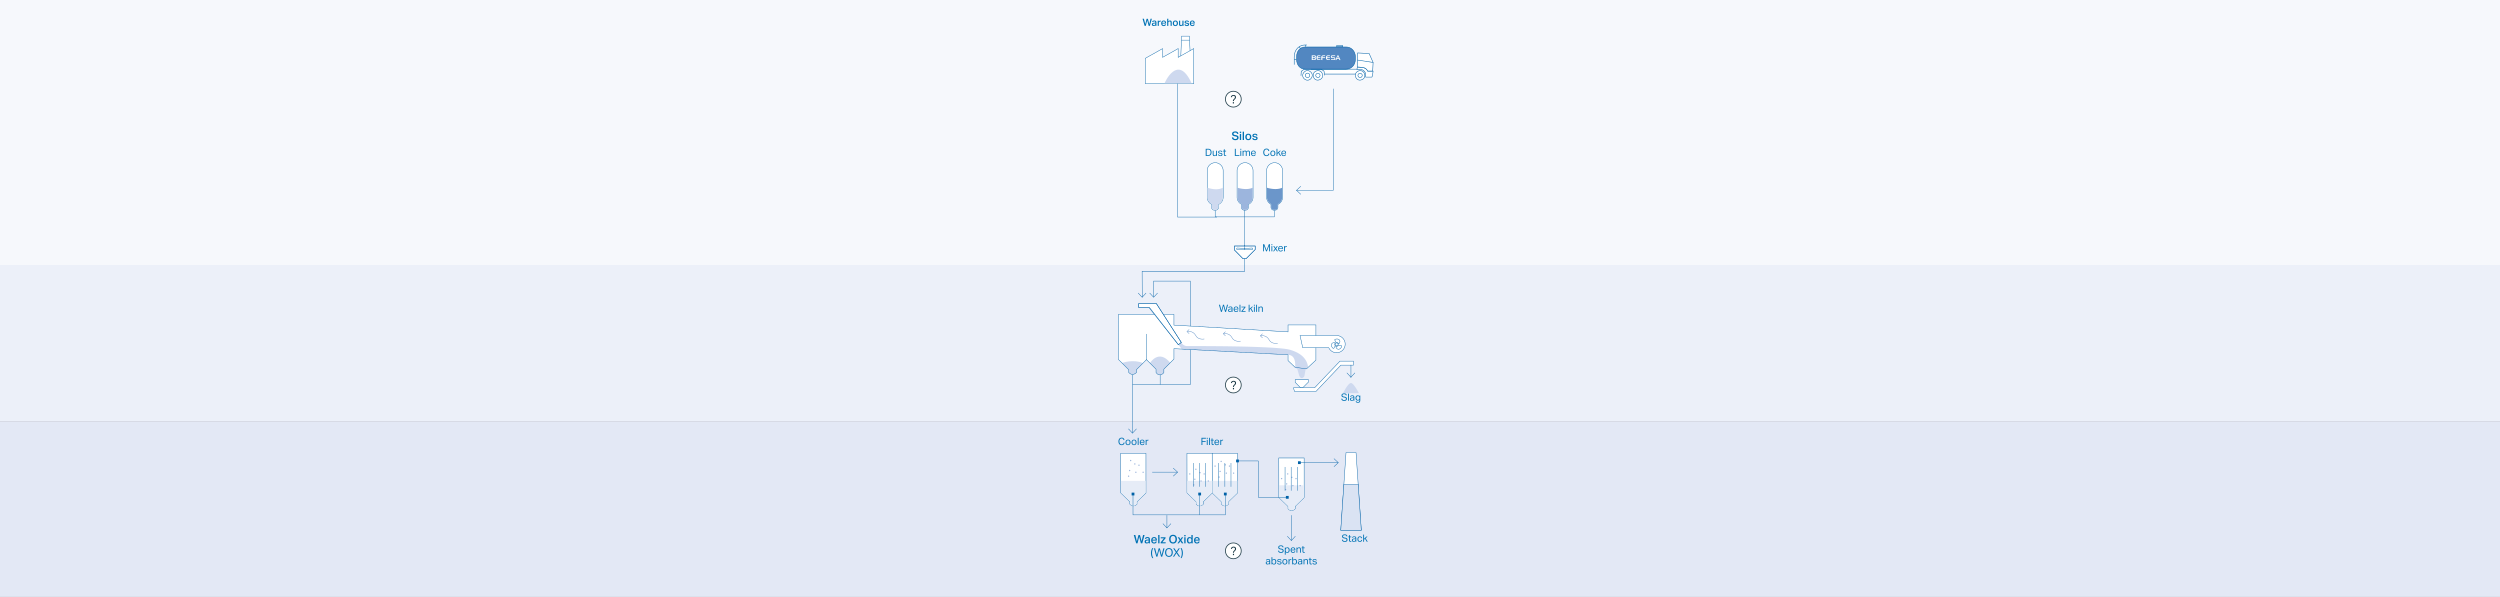 <?xml version="1.0" encoding="UTF-8"?>
<svg xmlns="http://www.w3.org/2000/svg" width="3000" height="716" viewBox="0 0 3000 716">
  <rect x="0" y="0" width="3000" height="716" fill="#808080" stroke="none"/>
  <g id="Group_1564" data-name="Group 1564" transform="translate(-12761 -1778)">
    <rect id="Rectangle_942" data-name="Rectangle 942" width="318" height="3000" transform="translate(15761 1778) rotate(90)" fill="#f6f8fc"/>
    <rect id="Rectangle_943" data-name="Rectangle 943" width="188" height="3000" transform="translate(15761 2096) rotate(90)" fill="#ecf0f9"/>
    <g id="Rectangle_944" data-name="Rectangle 944" transform="translate(15761 2284) rotate(90)" fill="#e3e8f5" stroke="#e3e8f5" stroke-width="1">
      <rect width="210" height="3000" stroke="none"/>
      <rect x="0.5" y="0.5" width="209" height="2999" fill="none"/>
    </g>
    <path id="Path_2113" data-name="Path 2113" d="M757.09,336.787,750.81,429.9H775.4l-6.28-93.116Z" transform="translate(13619.126 1984.415)" fill="#fff" stroke="#0061a7" stroke-width="0.5"/>
    <path id="Path_2114" data-name="Path 2114" d="M754.53,362.478l-3.721,55.17H775.4l-3.721-55.17Z" transform="translate(13619.126 1996.67)" fill="#dae3f3" stroke="#0061a7" stroke-width="0.5"/>
    <path id="Path_2115" data-name="Path 2115" d="M635.1,239.947l.068,47.414L646.2,298.08v2.893c4.334,4.735,8.53,0,8.53,0v-3.025L665.5,287.492V239.947Z" transform="translate(13470.638 2082.028)" fill="#fff" stroke="#0061a7" stroke-miterlimit="10" stroke-width="0.5"/>
    <path id="Path_2116" data-name="Path 2116" d="M672.549,239.947l.068,47.414L683.65,298.08v2.893c4.334,4.735,8.53,0,8.53,0v-3.025l10.763-10.456V239.947Z" transform="translate(13512.796 2082.028)" fill="#fff" stroke="#0061a7" stroke-miterlimit="10" stroke-width="0.5"/>
    <path id="Path_2117" data-name="Path 2117" d="M693.036,239.947l.066,47.414,11.035,10.719v2.893c4.332,4.735,8.528,0,8.528,0v-3.025l10.763-10.456V239.947Z" transform="translate(13522.568 2082.028)" fill="#fff" stroke="#0061a7" stroke-miterlimit="10" stroke-width="0.5"/>
    <path id="Path_2118" data-name="Path 2118" d="M701.41,246.794a.809.809,0,1,0-.809.809.809.809,0,0,0,.809-.809" transform="translate(13525.791 2084.908)" fill="#9db6dd"/>
    <path id="Path_2119" data-name="Path 2119" d="M704.784,249.576a.809.809,0,1,0-.81.809.809.809,0,0,0,.81-.809" transform="translate(13527.401 2086.235)" fill="#9db6dd"/>
    <path id="Path_2120" data-name="Path 2120" d="M700.566,254.907a.809.809,0,1,0-.809.809.809.809,0,0,0,.809-.809" transform="translate(13525.389 2088.778)" fill="#9db6dd"/>
    <path id="Path_2121" data-name="Path 2121" d="M705.626,256.325a.809.809,0,1,0-.808.809.809.809,0,0,0,.808-.809" transform="translate(13527.804 2089.455)" fill="#9db6dd"/>
    <path id="Path_2122" data-name="Path 2122" d="M708.158,250.6a.809.809,0,1,0-.809.809.809.809,0,0,0,.809-.809" transform="translate(13529.01 2086.724)" fill="#9db6dd"/>
    <path id="Path_2123" data-name="Path 2123" d="M699.722,259.508a.809.809,0,1,0-.81.809.809.809,0,0,0,.81-.809" transform="translate(13524.986 2090.973)" fill="#9db6dd"/>
    <path id="Path_2124" data-name="Path 2124" d="M696.455,250.6a.809.809,0,1,0-.809.809.809.809,0,0,0,.809-.809" transform="translate(13523.428 2086.724)" fill="#9db6dd"/>
    <path id="Path_2125" data-name="Path 2125" d="M711.532,256.325a.809.809,0,1,0-.809.809.809.809,0,0,0,.809-.809" transform="translate(13530.619 2089.455)" fill="#9db6dd"/>
    <line id="Line_821" data-name="Line 821" y2="15.312" transform="translate(14161.314 2396.234)" fill="none" stroke="#0061a7" stroke-width="0.5"/>
    <path id="Path_2126" data-name="Path 2126" d="M0,0V30.45" transform="translate(14143.637 2344.575) rotate(-90)" fill="none" stroke="#0061a7" stroke-width="0.5"/>
    <path id="Path_2127" data-name="Path 2127" d="M0-11.838v30.45" transform="translate(14310.62 2408.072)" fill="none" stroke="#0061a7" stroke-width="0.5"/>
    <path id="Path_2128" data-name="Path 2128" d="M680.89,297.051l-4.861,5.227-4.859-5.227" transform="translate(13485.285 2109.269)" fill="none" stroke="#0061a7" stroke-width="0.5"/>
    <path id="Path_2129" data-name="Path 2129" d="M9.72,0,4.859,5.227,0,0" transform="translate(14168.859 2349.435) rotate(-90)" fill="none" stroke="#0061a7" stroke-width="0.5"/>
    <path id="Path_2130" data-name="Path 2130" d="M680.89,297.051l-4.861,5.227-4.859-5.227" transform="translate(13634.59 2124.405)" fill="none" stroke="#0061a7" stroke-width="0.5"/>
    <path id="Path_2131" data-name="Path 2131" d="M635.38,262.318v14.227l11.076,10.713v2.885c4.119,4.675,7.8-.052,7.8-.052v-3.01l10.757-10.431-.039-14.332Z" transform="translate(13470.77 2092.7)" fill="#e6ecf7"/>
    <path id="Path_2132" data-name="Path 2132" d="M672.806,262.318v14.227l11.076,10.713v2.885c4.12,4.675,7.8-.052,7.8-.052v-3.01L702.349,276.7V262.321Z" transform="translate(13512.919 2092.7)" fill="#e6ecf7"/>
    <path id="Path_2133" data-name="Path 2133" d="M693.326,262.318v14.227L704.4,287.258l.006,2.885c4.119,4.675,7.8-.052,7.8-.052v-3.01l10.757-10.472v-14.29Z" transform="translate(13522.708 2092.7)" fill="#e6ecf7"/>
    <path id="Path_2134" data-name="Path 2134" d="M644.343,246.086a.809.809,0,1,0-.809.809.809.809,0,0,0,.809-.809" transform="translate(13474.271 2084.571)" fill="#9db6dd"/>
    <path id="Path_2135" data-name="Path 2135" d="M647.717,248.868a.809.809,0,1,0-.809.809.809.809,0,0,0,.809-.809" transform="translate(13475.882 2085.897)" fill="#9db6dd"/>
    <path id="Path_2136" data-name="Path 2136" d="M643.5,254.2a.809.809,0,1,0-.809.809.809.809,0,0,0,.809-.809" transform="translate(13473.87 2088.44)" fill="#9db6dd"/>
    <path id="Path_2137" data-name="Path 2137" d="M648.559,255.616a.809.809,0,1,0-.808.809.809.809,0,0,0,.808-.809" transform="translate(13476.285 2089.117)" fill="#9db6dd"/>
    <path id="Path_2138" data-name="Path 2138" d="M651.091,249.891a.809.809,0,1,0-.809.809.809.809,0,0,0,.809-.809" transform="translate(13477.492 2086.386)" fill="#9db6dd"/>
    <path id="Path_2139" data-name="Path 2139" d="M642.654,258.8a.809.809,0,1,0-.809.809.809.809,0,0,0,.809-.809" transform="translate(13473.468 2090.635)" fill="#9db6dd"/>
    <path id="Path_2140" data-name="Path 2140" d="M654.465,255.616a.809.809,0,1,0-.809.809.809.809,0,0,0,.809-.809" transform="translate(13479.102 2089.117)" fill="#9db6dd"/>
    <path id="Path_2141" data-name="Path 2141" d="M680.858,253.172a.809.809,0,1,0-.81.809.809.809,0,0,0,.81-.809" transform="translate(13515.987 2087.951)" fill="#9db6dd"/>
    <path id="Path_2142" data-name="Path 2142" d="M684.232,255.954a.809.809,0,1,0-.81.809.809.809,0,0,0,.81-.809" transform="translate(13517.597 2089.278)" fill="#9db6dd"/>
    <path id="Path_2143" data-name="Path 2143" d="M680.015,261.285a.809.809,0,1,0-.809.809.809.809,0,0,0,.809-.809" transform="translate(13515.586 2091.821)" fill="#9db6dd"/>
    <path id="Path_2144" data-name="Path 2144" d="M685.074,262.7a.809.809,0,1,0-.808.81.809.809,0,0,0,.808-.81" transform="translate(13518 2092.498)" fill="#9db6dd"/>
    <path id="Path_2145" data-name="Path 2145" d="M687.607,256.978a.809.809,0,1,0-.811.809.809.809,0,0,0,.811-.809" transform="translate(13519.206 2089.767)" fill="#9db6dd"/>
    <path id="Path_2146" data-name="Path 2146" d="M679.17,265.886a.809.809,0,1,0-.809.809.809.809,0,0,0,.809-.809" transform="translate(13515.184 2094.016)" fill="#9db6dd"/>
    <path id="Path_2147" data-name="Path 2147" d="M675.9,256.978a.809.809,0,1,0-.81.809.809.809,0,0,0,.81-.809" transform="translate(13513.624 2089.767)" fill="#9db6dd"/>
    <path id="Path_2148" data-name="Path 2148" d="M690.981,262.7a.809.809,0,1,0-.811.81.809.809,0,0,0,.811-.81" transform="translate(13520.816 2092.498)" fill="#9db6dd"/>
    <line id="Line_822" data-name="Line 822" y2="28.508" transform="translate(14193.264 2333.63)" fill="none" stroke="#0061a7" stroke-width="0.5"/>
    <line id="Line_823" data-name="Line 823" y2="28.508" transform="translate(14223.523 2333.63)" fill="none" stroke="#0061a7" stroke-width="0.5"/>
    <line id="Line_824" data-name="Line 824" y2="28.508" transform="translate(14200.591 2333.63)" fill="none" stroke="#0061a7" stroke-width="0.5"/>
    <line id="Line_825" data-name="Line 825" y2="28.508" transform="translate(14230.852 2333.63)" fill="none" stroke="#0061a7" stroke-width="0.5"/>
    <line id="Line_826" data-name="Line 826" y2="28.508" transform="translate(14207.918 2333.63)" fill="none" stroke="#0061a7" stroke-width="0.5"/>
    <line id="Line_827" data-name="Line 827" y2="28.508" transform="translate(14238.178 2333.63)" fill="none" stroke="#0061a7" stroke-width="0.5"/>
    <rect id="Rectangle_935" data-name="Rectangle 935" width="3.35" height="3.351" transform="translate(14118.931 2369.149)" fill="#0061a7"/>
    <path id="Path_2149" data-name="Path 2149" d="M626.167,273.021v24.988H736.921V273.021" transform="translate(13494.438 2097.805)" fill="none" stroke="#0061a7" stroke-width="0.5"/>
    <rect id="Rectangle_936" data-name="Rectangle 936" width="3.35" height="3.35" transform="translate(14198.917 2369.152)" fill="#0061a7"/>
    <rect id="Rectangle_937" data-name="Rectangle 937" width="3.35" height="3.351" transform="translate(14229.686 2369.149)" fill="#0061a7"/>
    <line id="Line_828" data-name="Line 828" y1="24.981" transform="translate(14200.591 2370.826)" fill="none" stroke="#0061a7" stroke-width="0.5"/>
    <path id="Path_2150" data-name="Path 2150" d="M732.675,358.776l5.229,4.861-5.229,4.859" transform="translate(13629.03 1969.567)" fill="none" stroke="#0061a7" stroke-width="0.5"/>
    <g id="Group_1492" data-name="Group 1492" transform="translate(14295.561 2327.553)">
      <path id="Path_1564" data-name="Path 1564" d="M664.708,358.241l.068,47.414,11.034,10.719v2.893c4.333,4.735,8.53,0,8.53,0v-3.025l10.76-10.456V358.241Z" transform="translate(-664.708 -358.241)" fill="#fff" stroke="#0061a7" stroke-miterlimit="10" stroke-width="0.5"/>
    </g>
    <g id="Group_1493" data-name="Group 1493" transform="translate(14295.86 2345.892)">
      <path id="Path_1565" data-name="Path 1565" d="M664.912,380.44l.066,14.315L676.059,405.6l-.016,2.922a5.006,5.006,0,0,0,7.828-.016v-3.018l10.765-10.434V380.443Z" transform="translate(-664.912 -365.99)" fill="#e6ecf7"/>
      <path id="Path_1566" data-name="Path 1566" d="M673.018,371.466a.809.809,0,1,0-.809.809.809.809,0,0,0,.809-.809" transform="translate(-661.818 -370.657)" fill="#9db6dd"/>
      <path id="Path_1567" data-name="Path 1567" d="M676.392,374.25a.809.809,0,1,0-.809.809.809.809,0,0,0,.809-.809" transform="translate(-660.208 -369.329)" fill="#9db6dd"/>
      <path id="Path_1568" data-name="Path 1568" d="M672.174,379.579a.81.81,0,1,0-.81.809.81.81,0,0,0,.81-.809" transform="translate(-662.22 -366.787)" fill="#9db6dd"/>
      <path id="Path_1569" data-name="Path 1569" d="M677.233,381a.809.809,0,1,0-.808.81.809.809,0,0,0,.808-.81" transform="translate(-659.806 -366.11)" fill="#9db6dd"/>
      <path id="Path_1570" data-name="Path 1570" d="M679.766,375.272a.809.809,0,1,0-.809.809.809.809,0,0,0,.809-.809" transform="translate(-658.599 -368.841)" fill="#9db6dd"/>
      <path id="Path_1571" data-name="Path 1571" d="M671.329,384.18a.809.809,0,1,0-.809.809.809.809,0,0,0,.809-.809" transform="translate(-662.622 -364.592)" fill="#9db6dd"/>
      <path id="Path_1572" data-name="Path 1572" d="M668.063,375.272a.81.81,0,1,0-.809.809.81.81,0,0,0,.809-.809" transform="translate(-664.181 -368.841)" fill="#9db6dd"/>
      <path id="Path_1573" data-name="Path 1573" d="M683.14,381a.809.809,0,1,0-.81.81.809.809,0,0,0,.81-.81" transform="translate(-656.989 -366.11)" fill="#9db6dd"/>
    </g>
    <line id="Line_829" data-name="Line 829" x2="34.536" transform="translate(14271.209 2374.803)" fill="none" stroke="#0061a7" stroke-width="0.5"/>
    <rect id="Rectangle_938" data-name="Rectangle 938" width="3.35" height="3.35" transform="translate(14304.07 2373.128)" fill="#0061a7"/>
    <line id="Line_830" data-name="Line 830" y2="28.508" transform="translate(14303.061 2338.369)" fill="none" stroke="#0061a7" stroke-width="0.5"/>
    <line id="Line_831" data-name="Line 831" y2="28.508" transform="translate(14310.387 2338.369)" fill="none" stroke="#0061a7" stroke-width="0.5"/>
    <line id="Line_832" data-name="Line 832" y2="28.508" transform="translate(14317.713 2338.369)" fill="none" stroke="#0061a7" stroke-width="0.5"/>
    <line id="Line_833" data-name="Line 833" x2="46.196" transform="translate(14320.738 2333.204)" fill="none" stroke="#0061a7" stroke-width="0.5"/>
    <rect id="Rectangle_939" data-name="Rectangle 939" width="3.35" height="3.35" transform="translate(14318.574 2331.529)" fill="#0061a7"/>
    <path id="Path_2151" data-name="Path 2151" d="M421.759,254.969v73.454H298.645l.136,31.171" transform="translate(13832.896 1775.131)" fill="none" stroke="#0061a7" stroke-width="0.5"/>
    <path id="Path_2152" data-name="Path 2152" d="M467.052,322.332l-4.752,5.13-4.771-5.113" transform="translate(13669.252 1807.265)" fill="none" stroke="#0061a7" stroke-width="0.5"/>
    <path id="Path_2153" data-name="Path 2153" d="M372.461,299.277h3.957l10.793-10.81V284.14H362.389V289Z" transform="translate(13879.999 1789.046)" fill="#fff" stroke="#0061a7" stroke-miterlimit="10" stroke-width="0.5"/>
    <path id="Path_2154" data-name="Path 2154" d="M372.428,299.277h3.957l10.793-10.81V284.14H362.356V289Z" transform="translate(13879.984 1789.046)" fill="none" stroke="#0061a7" stroke-miterlimit="10" stroke-width="0.5"/>
    <g id="Group_1494" data-name="Group 1494" transform="translate(14244.932 2075.605)">
      <path id="Path_1596" data-name="Path 1596" d="M372.664,287.4c.563-.016,1.024-.044,1.024-.6s-.461-.6-1.024-.6l-7.53-.414a1.016,1.016,0,0,0,0,2.031l6.48-.353S372.4,287.4,372.664,287.4Z" transform="translate(-364.111 -285.778)" fill="none" stroke="#0061a7" stroke-miterlimit="10" stroke-width="0.5"/>
    </g>
    <g id="Group_1495" data-name="Group 1495" transform="translate(14254.702 2075.603)">
      <path id="Path_1597" data-name="Path 1597" d="M371.75,287.393c-.563-.016-1.024-.044-1.024-.6s.461-.585,1.024-.6c1.885-.052,7.53-.414,7.53-.414a1.016,1.016,0,1,1,0,2.031l-6.48-.352S372.012,287.4,371.75,287.393Z" transform="translate(-370.726 -285.776)" fill="none" stroke="#0061a7" stroke-miterlimit="10" stroke-width="0.5"/>
    </g>
    <line id="Line_834" data-name="Line 834" x2="71.363" transform="translate(14218.956 2038.264)" fill="none" stroke="#0061a7" stroke-width="0.5"/>
    <line id="Line_835" data-name="Line 835" y2="7.695" transform="translate(14219.217 2030.569)" fill="none" stroke="#0061a7" stroke-width="0.5"/>
    <path id="Path_2155" data-name="Path 2155" d="M374.071,216.48h0a9.6,9.6,0,0,0-9.573,9.573v31.792a9.6,9.6,0,0,0,5.261,8.537v3.607a3.451,3.451,0,0,0,3.44,3.441h1.408a3.451,3.451,0,0,0,3.44-3.441v-3.444a9.6,9.6,0,0,0,5.6-8.7V226.053A9.6,9.6,0,0,0,374.071,216.48Z" transform="translate(13881.005 1756.771)" fill="#fff" stroke="#0061a7" stroke-miterlimit="10" stroke-width="0.5"/>
    <g id="Group_1496" data-name="Group 1496" transform="translate(14280.941 1973.251)">
      <path id="Path_1612" data-name="Path 1612" d="M398.064,216.48h0a9.6,9.6,0,0,0-9.573,9.573v31.792a9.6,9.6,0,0,0,5.261,8.537v3.607a3.451,3.451,0,0,0,3.44,3.441H398.6a3.451,3.451,0,0,0,3.44-3.441v-3.444a9.6,9.6,0,0,0,5.6-8.7V226.053a9.6,9.6,0,0,0-9.576-9.573Z" transform="translate(-388.491 -216.48)" fill="#fff" stroke="#0061a7" stroke-miterlimit="10" stroke-width="0.5"/>
    </g>
    <line id="Line_836" data-name="Line 836" y2="7.695" transform="translate(14290.515 2030.569)" fill="none" stroke="#0061a7" stroke-width="0.5"/>
    <path id="Path_2156" data-name="Path 2156" d="M426.043,423.016v12.459h69.3V311.316h-44v19.131" transform="translate(13694.015 1803.992)" fill="none" stroke="#0061a7" stroke-width="0.5"/>
    <path id="Path_2157" data-name="Path 2157" d="M451.744,330.351l-4.762,5.122-4.76-5.122" transform="translate(13698.379 1799.245)" fill="none" stroke="#0061a7" stroke-width="0.5"/>
    <path id="Path_2158" data-name="Path 2158" d="M390.64,339.72v12.868L527.558,360.7v-8.369H561v42.228L549.717,405.07l-13.735-1.9-8.428-8.005v-6.989l-136.919-7.33v12.469L378.552,405.4v4.128s-4.577,6.3-9.381,0v-4.053L357.689,393.99,345.76,405.914v3.452s-4.654,5.4-9.457,0v-3.3L324.07,393.831l-.075-54.111Z" transform="translate(13779.087 1815.559)" fill="#fff"/>
    <path id="Path_2159" data-name="Path 2159" d="M302,387.2l-4.861,5.227L292.28,387.2" transform="translate(14084.93 1838.206)" fill="none" stroke="#0061a7" stroke-width="0.5"/>
    <g id="Group_1497" data-name="Group 1497" transform="translate(14372.566 2237.593)">
      <path id="Path_1617" data-name="Path 1617" d="M289.049,407.711H308.19s-6.218-12.262-9.57-12.262c-3.549,0-9.571,12.262-9.571,12.262" transform="translate(-289.049 -395.449)" fill="#ced9ef"/>
    </g>
    <g id="Group_1498" data-name="Group 1498" transform="translate(14103.082 2155.279)">
      <path id="Path_1618" data-name="Path 1618" d="M489.664,380.078l-7.712,7.712v3.453s-4.654,5.4-9.457,0v-3.3l-8.1-8.1s13.589-4.936,25.267.236" transform="translate(-460.032 -321.595)" fill="#ced9ef"/>
      <path id="Path_1619" data-name="Path 1619" d="M333.967,362.484a8.076,8.076,0,0,0,6.4,4.4s107.4-.521,124.1,4.461c9.029,2.693,19.8,7.948,21.6,20.556l-3,3.2-1.428,7.9s-3.266,5.443-6.113-.419l-2.264-7.876-2.8-2.4s2.136-14.2-7.97-14.927c0,0-79.688-4.4-127.721-6.6l-4.4-5.614Z" transform="translate(-258.468 -328.861)" fill="#ced9ef"/>
      <path id="Path_1620" data-name="Path 1620" d="M466.66,381.49l-7.562,7.562v4.127s-4.577,6.3-9.381,0v-4.051l-7.424-7.424s10.4-17.259,24.366-.214" transform="translate(-404.382 -323.382)" fill="#ced9ef"/>
      <path id="Path_1621" data-name="Path 1621" d="M390.64,339.72v12.868L527.558,360.7v-8.369H561v42.228L549.717,405.07l-13.735-1.9-8.428-8.005v-6.989l-136.919-7.33v12.469L378.552,405.4v4.128s-4.577,6.3-9.381,0v-4.053L357.689,393.99,345.76,405.914v3.452s-4.654,5.4-9.457,0v-3.3L324.07,393.831l-.075-54.111Z" transform="translate(-323.995 -339.72)" fill="none" stroke="#0061a7" stroke-miterlimit="10" stroke-width="0.5"/>
      <path id="Path_1622" data-name="Path 1622" d="M343.468,356.9c.2-.012.4-.016.6-.016a10.314,10.314,0,1,1-9.36,14.654l-1.663-.029h-29.6l-3.223-14.624h43.933" transform="translate(-82.251 -331.532)" fill="#fff" stroke="#0061a7" stroke-miterlimit="10" stroke-width="0.5"/>
      <path id="Path_1623" data-name="Path 1623" d="M306.036,363.957a2.336,2.336,0,0,1,3.074,1.653c2.258-1.588,2.261-4.84-.645-5.735-1.388-.483-4.836.041-3.778,1.442a7.949,7.949,0,0,1,1.349,2.64Z" transform="translate(-44.908 -330.189)" fill="none" stroke="#0061a7" stroke-miterlimit="10" stroke-width="0.5"/>
      <path id="Path_1624" data-name="Path 1624" d="M312.153,364.732a2.336,2.336,0,0,1,.7-1.666c-2.476-1.134-5.258.451-4.626,3.4.257,1.447,2.4,4.2,3.1,2.591a7.929,7.929,0,0,1,1.687-2.511,2.336,2.336,0,0,1-.861-1.814Z" transform="translate(-52.575 -328.759)" fill="none" stroke="#0061a7" stroke-miterlimit="10" stroke-width="0.5"/>
      <path id="Path_1625" data-name="Path 1625" d="M309.192,365.319a7.88,7.88,0,0,1-3.081-.78,2.337,2.337,0,0,1-3.069,1.5c-.157,2.679,2.278,4.69,4.8,3.085C309.111,368.384,310.944,365.421,309.192,365.319Z" transform="translate(-41.945 -327.881)" fill="none" stroke="#0061a7" stroke-miterlimit="10" stroke-width="0.5"/>
      <path id="Path_1626" data-name="Path 1626" d="M309.407,364.631a1.721,1.721,0,1,1-.5-1.218A1.723,1.723,0,0,1,309.407,364.631Z" transform="translate(-45.761 -328.658)" fill="none" stroke="#0061a7" stroke-miterlimit="10" stroke-width="0.5"/>
    </g>
    <path id="Path_2160" data-name="Path 2160" d="M336.513,402.488h2.543l6.938-6.938v-2.777H330.039V395.9Z" transform="translate(13985.17 1840.867)" fill="#fff" stroke="#0061a7" stroke-miterlimit="10" stroke-width="0.5"/>
    <path id="Path_2161" data-name="Path 2161" d="M293.508,409.677l1.34,4.4h25.644l30.019-31.622h15.011V377.7H349.31l-30.419,31.975H293.508Z" transform="translate(14019.6 1833.678)" fill="#fff" stroke="#0061a7" stroke-miterlimit="10" stroke-width="0.5"/>
    <path id="Path_2162" data-name="Path 2162" d="M433.343,335.842v-4.949H454.5l29.973,46.662-3.6,2.676-35.2-44.535h-12.33" transform="translate(13694.113 1811.348)" fill="#fff" stroke="#0061a7" stroke-miterlimit="10" stroke-width="0.5"/>
    <path id="Path_2163" data-name="Path 2163" d="M433.343,335.7h12.971l34.552,44.535,3.6-2.676L454.5,330.892H433.343v4.8Z" transform="translate(13694.113 1811.348)" fill="none" stroke="#0061a7" stroke-miterlimit="10" stroke-width="0.5"/>
    <g id="Group_1499" data-name="Group 1499" transform="translate(14185.316 2173.364)">
      <line id="Line_518" data-name="Line 518" transform="translate(91.887 7.836)" fill="none" stroke="#5287c1" stroke-width="0.5"/>
      <g id="Group_1046" data-name="Group 1046" transform="translate(88.038 5.097)">
        <path id="Path_1631" data-name="Path 1631" d="M375.2,366.09s-7.328,1.673-10.416-4.267c-2.961-5.694-9.735-4.871-9.735-4.871" transform="translate(-354.337 -354.702)" fill="none" stroke="#5287c1" stroke-miterlimit="10" stroke-width="0.5"/>
        <path id="Path_1632" data-name="Path 1632" d="M370.05,355.415l-2.7,2.51,2.7,2.513" transform="translate(-367.347 -355.415)" fill="none" stroke="#5287c1" stroke-width="0.5"/>
      </g>
      <g id="Group_1047" data-name="Group 1047" transform="translate(43.549 2.608)">
        <path id="Path_1633" data-name="Path 1633" d="M405.323,364.4s-7.328,1.673-10.416-4.266c-2.962-5.694-9.735-4.871-9.735-4.871" transform="translate(-384.458 -353.016)" fill="none" stroke="#5287c1" stroke-miterlimit="10" stroke-width="0.5"/>
        <path id="Path_1634" data-name="Path 1634" d="M400.172,353.73l-2.7,2.51,2.7,2.513" transform="translate(-397.468 -353.73)" fill="none" stroke="#5287c1" stroke-width="0.5"/>
      </g>
      <g id="Group_1048" data-name="Group 1048">
        <path id="Path_1635" data-name="Path 1635" d="M434.807,362.639s-7.328,1.673-10.416-4.267c-2.961-5.694-9.735-4.871-9.735-4.871" transform="translate(-413.942 -351.251)" fill="none" stroke="#5287c1" stroke-miterlimit="10" stroke-width="0.5"/>
        <path id="Path_1636" data-name="Path 1636" d="M429.656,351.964l-2.7,2.51,2.7,2.513" transform="translate(-426.952 -351.964)" fill="none" stroke="#5287c1" stroke-width="0.5"/>
      </g>
    </g>
    <line id="Line_837" data-name="Line 837" y1="31.217" transform="translate(14136.841 2178.746)" fill="none" stroke="#0061a7" stroke-miterlimit="10" stroke-width="0.5"/>
    <line id="Line_838" data-name="Line 838" y2="11.611" transform="translate(14153.178 2227.857)" fill="none" stroke="#0061a7" stroke-width="0.5"/>
    <path id="Path_2164" data-name="Path 2164" d="M349.793,216.48h0a9.6,9.6,0,0,0-9.573,9.573v31.792a9.6,9.6,0,0,0,5.261,8.537v3.607a3.451,3.451,0,0,0,3.44,3.441h1.408a3.451,3.451,0,0,0,3.44-3.441v-3.444a9.6,9.6,0,0,0,5.6-8.7V226.053a9.6,9.6,0,0,0-9.576-9.573Z" transform="translate(13869.424 1756.771)" fill="#fff" stroke="#0061a7" stroke-miterlimit="10" stroke-width="0.5"/>
    <path id="Path_2165" data-name="Path 2165" d="M358.9,236.791c-7.543,4.177-18.436,0-18.436,0v11.215a9.5,9.5,0,0,0,5.066,8.425v3.561a3.365,3.365,0,0,0,3.313,3.4H350.2a3.365,3.365,0,0,0,3.313-3.4v-3.4a9.493,9.493,0,0,0,5.388-8.586Z" transform="translate(13869.538 1766.46)" fill="#ced9ef"/>
    <path id="Path_2166" data-name="Path 2166" d="M383.132,236.791c-7.788,3.619-18.373,0-18.373,0v11.215a9.5,9.5,0,0,0,5.048,8.425v3.561a3.36,3.36,0,0,0,3.3,3.4h1.351a3.359,3.359,0,0,0,3.3-3.4v-3.4a9.5,9.5,0,0,0,5.37-8.586Z" transform="translate(13881.13 1766.46)" fill="#9cb5dd"/>
    <path id="Path_2167" data-name="Path 2167" d="M407.126,236.791c-7.788,3.619-18.373,0-18.373,0v11.215a9.5,9.5,0,0,0,5.048,8.425v3.561a3.36,3.36,0,0,0,3.3,3.4h1.351a3.36,3.36,0,0,0,3.3-3.4v-3.4a9.5,9.5,0,0,0,5.37-8.586Z" transform="translate(13892.575 1766.46)" fill="#6b96ca"/>
    <line id="Line_839" data-name="Line 839" y2="5.944" transform="translate(14254.646 2071.947)" fill="none" stroke="#0061a7" stroke-width="0.5"/>
    <line id="Line_840" data-name="Line 840" y2="15.345" transform="translate(14382.137 2215.903)" fill="none" stroke="#0061a7" stroke-width="0.5"/>
    <line id="Line_841" data-name="Line 841" x2="24.981" transform="translate(14245.997 2331.124)" fill="none" stroke="#0061a7" stroke-width="0.5"/>
    <path id="Path_2168" data-name="Path 2168" d="M0,43.945V0" transform="translate(14270.979 2331.124)" fill="none" stroke="#0061a7" stroke-width="0.5"/>
    <rect id="Rectangle_940" data-name="Rectangle 940" width="3.35" height="3.35" transform="translate(14244.323 2329.448)" fill="#0061a7"/>
    <path id="Path_2169" data-name="Path 2169" d="M0-11.838V46.483" transform="translate(14120.291 2251.305)" fill="none" stroke="#0061a7" stroke-width="0.5"/>
    <path id="Path_2170" data-name="Path 2170" d="M680.89,297.051l-4.861,5.227-4.859-5.227" transform="translate(13443.926 1995.51)" fill="none" stroke="#0061a7" stroke-width="0.5"/>
    <path id="Path_2178" data-name="Path 2178" d="M36.074,6.948a1.97,1.97,0,0,0,.707,1.428,2.923,2.923,0,0,0,1.771.448,3.192,3.192,0,0,0,.966-.126,1.749,1.749,0,0,0,.63-.336,1.151,1.151,0,0,0,.336-.5,1.872,1.872,0,0,0,.1-.609,1.609,1.609,0,0,0-.07-.469,1.089,1.089,0,0,0-.252-.427,1.6,1.6,0,0,0-.49-.343,3.085,3.085,0,0,0-.784-.231l-1.274-.238a8.751,8.751,0,0,1-1.344-.35,3.091,3.091,0,0,1-.987-.553,2.175,2.175,0,0,1-.6-.84,3.206,3.206,0,0,1-.2-1.211,2.586,2.586,0,0,1,.287-1.246,2.577,2.577,0,0,1,.791-.889,3.555,3.555,0,0,1,1.2-.532,6.136,6.136,0,0,1,1.5-.175A5.45,5.45,0,0,1,40.1-.013,3.278,3.278,0,0,1,41.236.61a2.582,2.582,0,0,1,.658.889,4.114,4.114,0,0,1,.308,1.05L40.6,2.8a2.232,2.232,0,0,0-.679-1.246,2.363,2.363,0,0,0-1.533-.406,4.012,4.012,0,0,0-1,.105,1.793,1.793,0,0,0-.644.294,1.1,1.1,0,0,0-.35.434,1.284,1.284,0,0,0-.1.511,1.254,1.254,0,0,0,.357.98,2.723,2.723,0,0,0,1.253.5l1.386.266a4.526,4.526,0,0,1,2.324,1,2.681,2.681,0,0,1,.742,2.037,2.936,2.936,0,0,1-.231,1.169,2.5,2.5,0,0,1-.707.938,3.521,3.521,0,0,1-1.183.63,5.3,5.3,0,0,1-1.645.231,4.98,4.98,0,0,1-3.01-.8,3.178,3.178,0,0,1-1.2-2.5ZM45.468,0V1.586H43.816V0ZM45.44,2.72V10h-1.6V2.72ZM48.884,0V10h-1.6V0Zm5.18,8.932a1.656,1.656,0,0,0,1.477-.693,3.345,3.345,0,0,0,.469-1.9,3.282,3.282,0,0,0-.469-1.876,1.927,1.927,0,0,0-2.954.007,3.289,3.289,0,0,0-.469,1.869,3.432,3.432,0,0,0,.455,1.89,1.644,1.644,0,0,0,1.491.707ZM54.05,10.22a3.436,3.436,0,0,1-2.65-1,4.036,4.036,0,0,1-.938-2.856,4.85,4.85,0,0,1,.245-1.582,3.418,3.418,0,0,1,.707-1.218,3.166,3.166,0,0,1,1.134-.784,3.936,3.936,0,0,1,1.526-.28,3.89,3.89,0,0,1,1.54.287,3.172,3.172,0,0,1,1.127.791,3.319,3.319,0,0,1,.686,1.211,4.957,4.957,0,0,1,.231,1.547A4.822,4.822,0,0,1,57.4,8.005a3.418,3.418,0,0,1-.749,1.218,3.134,3.134,0,0,1-1.141.749,4.041,4.041,0,0,1-1.46.252Zm6.286-2.45a1.338,1.338,0,0,0,.2.6,1.216,1.216,0,0,0,.385.371,1.477,1.477,0,0,0,.539.189,4.191,4.191,0,0,0,.658.049,2.1,2.1,0,0,0,1.148-.238.792.792,0,0,0,.35-.7A.911.911,0,0,0,63.4,7.42a1.513,1.513,0,0,0-.889-.364q-.868-.154-1.526-.294a4.078,4.078,0,0,1-1.106-.385,1.691,1.691,0,0,1-.672-.63A2.073,2.073,0,0,1,58.982,4.7a1.892,1.892,0,0,1,.224-.917,2.074,2.074,0,0,1,.623-.7,2.987,2.987,0,0,1,.952-.441A4.5,4.5,0,0,1,61.988,2.5a4.95,4.95,0,0,1,1.4.168,2.527,2.527,0,0,1,.91.462,2.02,2.02,0,0,1,.532.672,3.85,3.85,0,0,1,.28.8l-1.428.2a1.577,1.577,0,0,0-.511-.812,1.891,1.891,0,0,0-1.141-.266,2.818,2.818,0,0,0-.756.084,1.517,1.517,0,0,0-.469.21.662.662,0,0,0-.238.28.808.808,0,0,0-.067.3,1.163,1.163,0,0,0,.056.392.507.507,0,0,0,.2.252,1.4,1.4,0,0,0,.4.168q.252.07.63.14l.91.154a5.982,5.982,0,0,1,1.211.322,2.293,2.293,0,0,1,.77.483,1.552,1.552,0,0,1,.4.665,2.951,2.951,0,0,1,.112.84,1.958,1.958,0,0,1-.756,1.6,3.617,3.617,0,0,1-2.3.609,6.022,6.022,0,0,1-1.211-.119,3.255,3.255,0,0,1-1.043-.4,2.212,2.212,0,0,1-.749-.749A2.525,2.525,0,0,1,58.8,7.774Z" transform="translate(14204.922 1935.963)" fill="#0072b4"/>
    <path id="Path_2179" data-name="Path 2179" d="M5.4.432h3A5.055,5.055,0,0,1,10.071.69a3.151,3.151,0,0,1,1.248.786A3.549,3.549,0,0,1,12.1,2.8a5.657,5.657,0,0,1,.276,1.86,5.585,5.585,0,0,1-.294,1.9,3.542,3.542,0,0,1-.846,1.356A3.572,3.572,0,0,1,9.9,8.724,5.373,5.373,0,0,1,8.121,9H5.4ZM8.169,8.04A2.837,2.837,0,0,0,10.5,7.146a3.784,3.784,0,0,0,.732-2.466,5.453,5.453,0,0,0-.162-1.392,2.764,2.764,0,0,0-.5-1.038,2.161,2.161,0,0,0-.889-.65A3.368,3.368,0,0,0,8.4,1.38H6.5V8.04ZM13.785,2.8h1.044V6.708a2.026,2.026,0,0,0,.282,1.224,1.1,1.1,0,0,0,.918.36,1.845,1.845,0,0,0,1.26-.5,2,2,0,0,0,.456-.558,1.622,1.622,0,0,0,.156-.762V2.8h1.044V9H17.913V8.04a3.019,3.019,0,0,1-.984.876,2.424,2.424,0,0,1-1.14.276,1.882,1.882,0,0,1-1.53-.57,2.627,2.627,0,0,1-.474-1.71Zm7.44,4.392a1.21,1.21,0,0,0,.546.906,2.351,2.351,0,0,0,1.194.258,1.8,1.8,0,0,0,1.122-.27.877.877,0,0,0,.33-.714,1.358,1.358,0,0,0-.042-.342.648.648,0,0,0-.162-.288,1.044,1.044,0,0,0-.336-.222,2.434,2.434,0,0,0-.564-.156l-.792-.12a5.85,5.85,0,0,1-.924-.216,2.3,2.3,0,0,1-.672-.342,1.326,1.326,0,0,1-.414-.516,1.787,1.787,0,0,1-.138-.738,1.559,1.559,0,0,1,.186-.768,1.709,1.709,0,0,1,.516-.57,2.5,2.5,0,0,1,.78-.36,3.617,3.617,0,0,1,.978-.126,4.05,4.05,0,0,1,1.122.132,2.154,2.154,0,0,1,.738.36,1.593,1.593,0,0,1,.444.54,3.094,3.094,0,0,1,.24.66l-.948.156a2.552,2.552,0,0,0-.192-.444.954.954,0,0,0-.288-.318,1.333,1.333,0,0,0-.438-.192,2.639,2.639,0,0,0-.642-.066,2.806,2.806,0,0,0-.72.078,1.34,1.34,0,0,0-.462.21.764.764,0,0,0-.246.294.833.833,0,0,0-.072.342,1.121,1.121,0,0,0,.048.342.58.58,0,0,0,.18.264,1.164,1.164,0,0,0,.36.2,3.322,3.322,0,0,0,.588.144l.9.144a3,3,0,0,1,1.566.624,1.69,1.69,0,0,1,.474,1.3,1.677,1.677,0,0,1-.156.726,1.6,1.6,0,0,1-.468.576,2.294,2.294,0,0,1-.78.384,3.876,3.876,0,0,1-1.092.138,4.836,4.836,0,0,1-1.05-.108,2.7,2.7,0,0,1-.858-.342,1.811,1.811,0,0,1-.6-.618,2.075,2.075,0,0,1-.264-.936Zm5.952-3.564h-.96V2.8h.96V1.1h1.044V2.8h1.644v.828H28.221V7.26a1.2,1.2,0,0,0,.2.732.725.725,0,0,0,.624.276,2.611,2.611,0,0,0,.462-.036,2.324,2.324,0,0,0,.366-.1l.18.8a3.67,3.67,0,0,1-.522.138,3.585,3.585,0,0,1-.666.054,1.977,1.977,0,0,1-.852-.156,1.268,1.268,0,0,1-.516-.444,1.73,1.73,0,0,1-.258-.684,5.266,5.266,0,0,1-.066-.864Z" transform="translate(14202.464 1956.107)" fill="#0072b4"/>
    <path id="Path_2180" data-name="Path 2180" d="M4.953.432h1.1V8.016H10.5L10.329,9H4.953ZM11.577,2.8h1.044V9H11.577ZM11.541.432h1.116V1.644H11.541ZM14.253,2.8h1.032v.948a2.942,2.942,0,0,1,.924-.858,2.09,2.09,0,0,1,1.032-.29,1.91,1.91,0,0,1,1.122.3,1.746,1.746,0,0,1,.63.864,2.93,2.93,0,0,1,.96-.87A2.373,2.373,0,0,1,21.1,2.6a1.907,1.907,0,0,1,1.41.5,2.2,2.2,0,0,1,.5,1.6V9H21.969V4.944a2.892,2.892,0,0,0-.072-.7,1.094,1.094,0,0,0-.21-.444.74.74,0,0,0-.342-.228,1.52,1.52,0,0,0-.468-.066,1.888,1.888,0,0,0-.576.1,1.764,1.764,0,0,0-.588.336,1.7,1.7,0,0,0-.4.492,1.364,1.364,0,0,0-.156.66V9h-1.04V4.956a1.731,1.731,0,0,0-.282-1.134,1.026,1.026,0,0,0-.81-.318,1.668,1.668,0,0,0-1.152.5,2.429,2.429,0,0,0-.39.492,1.514,1.514,0,0,0-.186.8V9H14.253Zm15.7,4.464a2.233,2.233,0,0,1-.8,1.416,2.878,2.878,0,0,1-1.842.516,2.741,2.741,0,0,1-2.172-.858,3.5,3.5,0,0,1-.756-2.394A4.356,4.356,0,0,1,24.6,4.512a2.909,2.909,0,0,1,.6-1.044,2.6,2.6,0,0,1,.93-.642,3.344,3.344,0,0,1,2.412.006,2.25,2.25,0,0,1,.846.63,2.667,2.667,0,0,1,.492.954,4.291,4.291,0,0,1,.162,1.212v.528H25.437a2.9,2.9,0,0,0,.126.87,2.126,2.126,0,0,0,.36.7,1.649,1.649,0,0,0,.582.462,1.828,1.828,0,0,0,.8.168,1.794,1.794,0,0,0,1.14-.294,1.481,1.481,0,0,0,.492-.8ZM29,5.376a3.121,3.121,0,0,0-.1-.8,1.681,1.681,0,0,0-.3-.618,1.368,1.368,0,0,0-.528-.4,1.913,1.913,0,0,0-.78-.144,1.662,1.662,0,0,0-1.29.5,2.421,2.421,0,0,0-.546,1.464Z" transform="translate(14237.859 1956.107)" fill="#0072b4"/>
    <path id="Path_2181" data-name="Path 2181" d="M11.007,6.18a3.978,3.978,0,0,1-.324,1.206,2.961,2.961,0,0,1-1.734,1.6,4.133,4.133,0,0,1-1.434.228,4.055,4.055,0,0,1-1.6-.3,3.2,3.2,0,0,1-1.2-.876,4.073,4.073,0,0,1-.762-1.41,6.169,6.169,0,0,1-.27-1.9,5.907,5.907,0,0,1,.288-1.92,4.07,4.07,0,0,1,.8-1.416A3.425,3.425,0,0,1,6,.516a3.822,3.822,0,0,1,1.518-.3,4.106,4.106,0,0,1,1.368.2A2.791,2.791,0,0,1,9.861,1a2.891,2.891,0,0,1,.648.888,5.086,5.086,0,0,1,.378,1.14l-1.08.18a4.372,4.372,0,0,0-.282-.846,2.135,2.135,0,0,0-.444-.642,1.793,1.793,0,0,0-.648-.4,2.689,2.689,0,0,0-.918-.138,2.363,2.363,0,0,0-1.974.978,3.35,3.35,0,0,0-.522,1.11,5.442,5.442,0,0,0-.18,1.446,5.442,5.442,0,0,0,.18,1.446,3.421,3.421,0,0,0,.522,1.122,2.338,2.338,0,0,0,.84.72,2.5,2.5,0,0,0,1.146.252,2.954,2.954,0,0,0,1-.15,1.794,1.794,0,0,0,.684-.426,2.018,2.018,0,0,0,.426-.66,3.8,3.8,0,0,0,.228-.84Zm4.14,3.012a3.277,3.277,0,0,1-1.26-.228,2.588,2.588,0,0,1-.936-.648,2.834,2.834,0,0,1-.588-1.032,4.31,4.31,0,0,1-.2-1.368,4.09,4.09,0,0,1,.216-1.368A3,3,0,0,1,12.987,3.5a2.685,2.685,0,0,1,.954-.666A3.182,3.182,0,0,1,15.183,2.6a3.243,3.243,0,0,1,1.248.228,2.61,2.61,0,0,1,.942.654,2.861,2.861,0,0,1,.594,1.026,4.2,4.2,0,0,1,.2,1.356,4.237,4.237,0,0,1-.21,1.38,2.979,2.979,0,0,1-.6,1.044,2.616,2.616,0,0,1-.954.666,3.259,3.259,0,0,1-1.256.238Zm.012-.864a1.914,1.914,0,0,0,.864-.18,1.61,1.61,0,0,0,.594-.5,2.172,2.172,0,0,0,.342-.774,4.242,4.242,0,0,0,.108-.99,4.11,4.11,0,0,0-.108-.972,2.112,2.112,0,0,0-.342-.762,1.632,1.632,0,0,0-.594-.5,1.914,1.914,0,0,0-.864-.18,1.876,1.876,0,0,0-.858.18,1.646,1.646,0,0,0-.588.5,2.112,2.112,0,0,0-.342.762,4.166,4.166,0,0,0-.108.984,4.166,4.166,0,0,0,.108.984,2.24,2.24,0,0,0,.336.768,1.56,1.56,0,0,0,.588.5,1.914,1.914,0,0,0,.864.18Zm4.416-7.9h1.032v5l2.9-2.628h1.26l-2.22,2.076L25.011,9H23.823L21.771,5.484,20.607,6.528V9H19.575ZM30.915,7.26a2.233,2.233,0,0,1-.8,1.416,2.878,2.878,0,0,1-1.842.516A2.741,2.741,0,0,1,26.1,8.334a3.5,3.5,0,0,1-.756-2.394,4.356,4.356,0,0,1,.216-1.428,2.909,2.909,0,0,1,.606-1.044,2.6,2.6,0,0,1,.93-.642,3.344,3.344,0,0,1,2.412.006,2.25,2.25,0,0,1,.846.63,2.667,2.667,0,0,1,.492.954,4.291,4.291,0,0,1,.162,1.212v.528H26.4a2.9,2.9,0,0,0,.126.87,2.126,2.126,0,0,0,.36.7,1.649,1.649,0,0,0,.582.462,1.828,1.828,0,0,0,.8.168,1.794,1.794,0,0,0,1.14-.294,1.481,1.481,0,0,0,.492-.8Zm-.948-1.884a3.121,3.121,0,0,0-.1-.8,1.681,1.681,0,0,0-.3-.618,1.368,1.368,0,0,0-.528-.4,1.913,1.913,0,0,0-.78-.144,1.662,1.662,0,0,0-1.29.5,2.421,2.421,0,0,0-.546,1.464Z" transform="translate(14273.256 1956.107)" fill="#0072b4"/>
    <path id="Path_2182" data-name="Path 2182" d="M15.657.432h1.368l2.76,7.248L22.593.432h1.32V9h-1.02V2.244L20.2,9h-.9l-2.64-6.732V9H15.657ZM25.689,2.8h1.044V9H25.689ZM25.653.432h1.116V1.644H25.653Zm4.332,5.3L27.909,2.8h1.224L30.609,5l1.536-2.2h1.116l-2.04,2.928L33.477,9H32.265l-1.7-2.508L28.845,9H27.693Zm9.36,1.524a2.233,2.233,0,0,1-.8,1.416,2.878,2.878,0,0,1-1.842.516,2.741,2.741,0,0,1-2.172-.858,3.5,3.5,0,0,1-.756-2.394,4.356,4.356,0,0,1,.216-1.428,2.909,2.909,0,0,1,.609-1.04,2.6,2.6,0,0,1,.93-.642,3.344,3.344,0,0,1,2.412.006,2.25,2.25,0,0,1,.846.63,2.667,2.667,0,0,1,.492.954,4.292,4.292,0,0,1,.162,1.212v.528H34.833a2.9,2.9,0,0,0,.126.87,2.126,2.126,0,0,0,.36.7,1.649,1.649,0,0,0,.582.462,1.828,1.828,0,0,0,.8.168,1.794,1.794,0,0,0,1.14-.294,1.481,1.481,0,0,0,.492-.8ZM38.4,5.376a3.121,3.121,0,0,0-.1-.8,1.681,1.681,0,0,0-.3-.618,1.368,1.368,0,0,0-.528-.4,1.913,1.913,0,0,0-.78-.144,1.662,1.662,0,0,0-1.29.5,2.421,2.421,0,0,0-.546,1.464ZM40.821,2.8h1.032v.96a2.556,2.556,0,0,1,.816-.792,1.929,1.929,0,0,1,1-.276,2.723,2.723,0,0,1,.552.048l-.132.972q-.12-.024-.24-.042a1.786,1.786,0,0,0-.264-.018,1.82,1.82,0,0,0-.588.1,1.607,1.607,0,0,0-.564.342,1.7,1.7,0,0,0-.414.528,1.537,1.537,0,0,0-.15.7V9H40.821Z" transform="translate(14261.04 2070.589)" fill="#0072b4"/>
    <path id="Path_2183" data-name="Path 2183" d="M18.8.432h1.248L21.84,7.476,23.7.468h1.188l1.848,7.008L28.512.432h1.176L27.312,9H26.148L24.24,1.836,22.368,9H21.24ZM34.08,8.148a3.033,3.033,0,0,1-.852.7,2.562,2.562,0,0,1-1.284.294,3.05,3.05,0,0,1-.858-.114,1.851,1.851,0,0,1-.672-.348,1.589,1.589,0,0,1-.438-.582,1.98,1.98,0,0,1-.156-.816,1.8,1.8,0,0,1,.27-1.032,1.884,1.884,0,0,1,.72-.624A3.548,3.548,0,0,1,31.824,5.3a9.1,9.1,0,0,1,1.164-.12l1.068-.036V4.9a1.6,1.6,0,0,0-.336-1.14,1.466,1.466,0,0,0-1.092-.348,1.916,1.916,0,0,0-1.092.246,1.14,1.14,0,0,0-.456.678l-.948-.108a1.777,1.777,0,0,1,.8-1.242A3.291,3.291,0,0,1,32.66,2.6a3.453,3.453,0,0,1,1.134.162,1.881,1.881,0,0,1,.75.462,1.738,1.738,0,0,1,.414.744,3.647,3.647,0,0,1,.126,1V9h-1Zm-.024-2.256-1,.036A5.844,5.844,0,0,0,32,6.048a2.047,2.047,0,0,0-.666.258.9.9,0,0,0-.348.4,1.4,1.4,0,0,0-.1.552,1.014,1.014,0,0,0,.282.75,1.28,1.28,0,0,0,.93.282,2.1,2.1,0,0,0,1.44-.456,1.58,1.58,0,0,0,.516-1.248Zm7.98,1.368a2.233,2.233,0,0,1-.8,1.416,2.878,2.878,0,0,1-1.842.516,2.741,2.741,0,0,1-2.172-.858,3.5,3.5,0,0,1-.756-2.394,4.356,4.356,0,0,1,.216-1.428,2.909,2.909,0,0,1,.606-1.044,2.6,2.6,0,0,1,.93-.642,3.344,3.344,0,0,1,2.412.006,2.25,2.25,0,0,1,.846.63,2.667,2.667,0,0,1,.492.954,4.292,4.292,0,0,1,.162,1.212v.528H37.524a2.9,2.9,0,0,0,.126.87,2.126,2.126,0,0,0,.36.7,1.649,1.649,0,0,0,.582.462,1.828,1.828,0,0,0,.8.168,1.794,1.794,0,0,0,1.14-.294,1.481,1.481,0,0,0,.492-.8Zm-.948-1.884a3.121,3.121,0,0,0-.1-.8,1.681,1.681,0,0,0-.3-.618,1.368,1.368,0,0,0-.528-.4,1.913,1.913,0,0,0-.78-.144,1.662,1.662,0,0,0-1.29.5,2.421,2.421,0,0,0-.546,1.464ZM43.536.432H44.58V9H43.536ZM45.744,8.22l3.612-4.584h-3.54V2.8h4.836v.78L47.04,8.16h3.792L50.7,9H45.744ZM54.492.432h1.032V5.424l2.9-2.628h1.26l-2.22,2.076L59.928,9H58.74L56.688,5.484,55.524,6.528V9H54.492Zm6.3,2.364h1.044V9H60.792ZM60.756.432h1.116V1.644H60.756Zm2.736,0h1.044V9H63.492ZM66.168,2.8H67.2v.948a2.77,2.77,0,0,1,1.008-.876A2.665,2.665,0,0,1,69.372,2.6a1.985,1.985,0,0,1,1.566.576,2.48,2.48,0,0,1,.51,1.692V9H70.4V5.076a1.849,1.849,0,0,0-.312-1.218,1.214,1.214,0,0,0-.96-.354,2.071,2.071,0,0,0-.69.12,1.7,1.7,0,0,0-.618.384,2,2,0,0,0-.456.558,1.622,1.622,0,0,0-.156.762V9h-1.04Z" transform="translate(14204.915 2143.224)" fill="#0072b4"/>
    <path id="Path_2184" data-name="Path 2184" d="M15.78,6.564a1.865,1.865,0,0,0,.714,1.3,2.948,2.948,0,0,0,1.7.4,3.015,3.015,0,0,0,.942-.126,1.653,1.653,0,0,0,.606-.336,1.177,1.177,0,0,0,.324-.492,1.83,1.83,0,0,0,.1-.594,1.949,1.949,0,0,0-.06-.486,1,1,0,0,0-.234-.426,1.5,1.5,0,0,0-.48-.336,3.143,3.143,0,0,0-.786-.228l-1.08-.192A6.426,6.426,0,0,1,16.4,4.76a2.822,2.822,0,0,1-.834-.462,1.775,1.775,0,0,1-.516-.7,2.665,2.665,0,0,1-.174-1.02,2.1,2.1,0,0,1,.246-1.032A2.237,2.237,0,0,1,15.78.8a2.908,2.908,0,0,1,1-.444,5.137,5.137,0,0,1,1.244-.14A4.644,4.644,0,0,1,19.446.4a2.664,2.664,0,0,1,.93.5,2.118,2.118,0,0,1,.546.714,4.162,4.162,0,0,1,.282.822l-1.032.2A3.022,3.022,0,0,0,19.926,2a1.406,1.406,0,0,0-.4-.468,1.735,1.735,0,0,0-.606-.282,3.445,3.445,0,0,0-.876-.1,3.8,3.8,0,0,0-.984.108,1.808,1.808,0,0,0-.636.294A1.043,1.043,0,0,0,16.086,2a1.471,1.471,0,0,0-.1.546,1.728,1.728,0,0,0,.078.546.973.973,0,0,0,.264.408,1.463,1.463,0,0,0,.486.288,4.464,4.464,0,0,0,.744.2l1.2.216a3.906,3.906,0,0,1,1.956.834,2.226,2.226,0,0,1,.624,1.71,2.372,2.372,0,0,1-.2.966,2.2,2.2,0,0,1-.588.786,2.819,2.819,0,0,1-.978.528,4.457,4.457,0,0,1-1.38.192,5.831,5.831,0,0,1-1.374-.15A3.093,3.093,0,0,1,15.744,8.6a2.435,2.435,0,0,1-.732-.828,3.014,3.014,0,0,1-.336-1.2ZM22.752.432H23.8V9H22.752Zm6.54,7.716a3.033,3.033,0,0,1-.852.7,2.562,2.562,0,0,1-1.284.294A3.05,3.05,0,0,1,26.3,9.03a1.851,1.851,0,0,1-.672-.348A1.589,1.589,0,0,1,25.19,8.1a1.98,1.98,0,0,1-.156-.816,1.8,1.8,0,0,1,.27-1.032,1.884,1.884,0,0,1,.72-.624A3.548,3.548,0,0,1,27.036,5.3,9.1,9.1,0,0,1,28.2,5.18l1.068-.036V4.9a1.6,1.6,0,0,0-.336-1.14A1.466,1.466,0,0,0,27.84,3.42a1.916,1.916,0,0,0-1.092.246,1.14,1.14,0,0,0-.456.678l-.948-.108a1.777,1.777,0,0,1,.8-1.242,3.291,3.291,0,0,1,1.728-.39,3.453,3.453,0,0,1,1.134.162,1.881,1.881,0,0,1,.75.462,1.738,1.738,0,0,1,.414.744,3.647,3.647,0,0,1,.126,1V9h-1Zm-.024-2.256-1,.036a5.844,5.844,0,0,0-1.056.12,2.047,2.047,0,0,0-.666.258.9.9,0,0,0-.348.4,1.4,1.4,0,0,0-.1.552,1.014,1.014,0,0,0,.282.75,1.28,1.28,0,0,0,.93.282,2.1,2.1,0,0,0,1.44-.456,1.58,1.58,0,0,0,.516-1.248ZM32.94,9.576a1.23,1.23,0,0,0,.51.8,2.262,2.262,0,0,0,1.182.24,1.542,1.542,0,0,0,1.362-.546,2.787,2.787,0,0,0,.378-1.59V7.82a2.562,2.562,0,0,1-.87.78,2.471,2.471,0,0,1-1.194.276,2.613,2.613,0,0,1-1.17-.246,2.29,2.29,0,0,1-.822-.672,2.973,2.973,0,0,1-.486-.99,4.373,4.373,0,0,1-.162-1.212,4.1,4.1,0,0,1,.192-1.29,2.865,2.865,0,0,1,.552-1,2.478,2.478,0,0,1,.87-.642A2.778,2.778,0,0,1,34.428,2.6a2.675,2.675,0,0,1,1.026.21,2.253,2.253,0,0,1,.93.774V2.8h1.032V8A8.317,8.317,0,0,1,37.3,9.438a2.783,2.783,0,0,1-.42,1.092,1.956,1.956,0,0,1-.846.69,3.452,3.452,0,0,1-1.392.24,3.591,3.591,0,0,1-1.92-.438,1.854,1.854,0,0,1-.816-1.446ZM36.4,5.664a3.154,3.154,0,0,0-.144-1.026,1.842,1.842,0,0,0-.4-.678,1.452,1.452,0,0,0-.582-.378,2.1,2.1,0,0,0-.69-.114,1.985,1.985,0,0,0-.714.126,1.463,1.463,0,0,0-.576.4,1.932,1.932,0,0,0-.384.708,3.457,3.457,0,0,0-.138,1.044,3.243,3.243,0,0,0,.15,1.056,1.993,1.993,0,0,0,.39.7,1.429,1.429,0,0,0,.558.384,1.806,1.806,0,0,0,.642.12,2.066,2.066,0,0,0,.75-.132,1.615,1.615,0,0,0,.594-.4,1.855,1.855,0,0,0,.4-.666,2.793,2.793,0,0,0,.144-.942Z" transform="translate(14355.923 2249.854)" fill="#0072b4"/>
    <path id="Path_2187" data-name="Path 2187" d="M16.158,0l1.848,7.588L19.91.06h1.806l1.932,7.518L25.44,0h1.806L24.488,10H22.794l-2.03-7.868-2,7.868h-1.64L14.254,0ZM31.11,6.6a6.369,6.369,0,0,0-1.155.154,1.976,1.976,0,0,0-.679.287.835.835,0,0,0-.315.406,1.562,1.562,0,0,0-.077.5.938.938,0,0,0,.3.742,1.306,1.306,0,0,0,.889.266,2.048,2.048,0,0,0,1.554-.532,2.011,2.011,0,0,0,.5-1.442v-.42Zm1.05,2.45a3.389,3.389,0,0,1-.994.812,2.935,2.935,0,0,1-1.428.322,3.38,3.38,0,0,1-.966-.133,2.229,2.229,0,0,1-.777-.4,1.844,1.844,0,0,1-.518-.679A2.32,2.32,0,0,1,27.288,8a2.057,2.057,0,0,1,.336-1.225A2.318,2.318,0,0,1,28.5,6.04a4.178,4.178,0,0,1,1.211-.371,11.912,11.912,0,0,1,1.344-.133l1.078-.056V5.17a1.382,1.382,0,0,0-.4-1.141,1.634,1.634,0,0,0-1.043-.315,1.921,1.921,0,0,0-1.1.252,1.186,1.186,0,0,0-.469.728L27.666,4.54a2.212,2.212,0,0,1,.966-1.554,3.915,3.915,0,0,1,2.114-.49,3.941,3.941,0,0,1,1.435.224,2.251,2.251,0,0,1,.9.616,2.226,2.226,0,0,1,.469.931,4.935,4.935,0,0,1,.133,1.183V10H32.16ZM41.9,7.85a2.772,2.772,0,0,1-.966,1.75,3.441,3.441,0,0,1-2.212.623,3.372,3.372,0,0,1-2.639-1,4.065,4.065,0,0,1-.9-2.821,4.956,4.956,0,0,1,.259-1.666,3.435,3.435,0,0,1,.728-1.225,3.09,3.09,0,0,1,1.12-.756A3.849,3.849,0,0,1,38.726,2.5a3.741,3.741,0,0,1,1.456.259,2.724,2.724,0,0,1,1.022.728,3.014,3.014,0,0,1,.6,1.12A5.015,5.015,0,0,1,42,6.052v.7H36.78a2.689,2.689,0,0,0,.5,1.61,1.708,1.708,0,0,0,1.442.616,1.829,1.829,0,0,0,1.134-.294,1.428,1.428,0,0,0,.5-.84Zm-1.456-2.2a2.182,2.182,0,0,0-.42-1.414,1.63,1.63,0,0,0-1.344-.518,1.7,1.7,0,0,0-1.344.525,2.348,2.348,0,0,0-.532,1.407ZM45.166,0V10h-1.6V0ZM50.43,3.98H46.622V2.72h5.81V3.84l-3.878,4.9h4.074L52.446,10H46.538V8.88Zm10.976,6.272A5.02,5.02,0,0,1,59.467,9.9,4.115,4.115,0,0,1,57.99,8.866a4.558,4.558,0,0,1-.945-1.645,6.865,6.865,0,0,1-.329-2.2A6.8,6.8,0,0,1,57.052,2.8,4.7,4.7,0,0,1,58,1.145,4.062,4.062,0,0,1,59.488.109a5.368,5.368,0,0,1,3.85,0,3.972,3.972,0,0,1,1.47,1.029,4.673,4.673,0,0,1,.931,1.645,6.865,6.865,0,0,1,.329,2.2A7.052,7.052,0,0,1,65.746,7.2a4.662,4.662,0,0,1-.924,1.652A3.947,3.947,0,0,1,63.359,9.9a5.059,5.059,0,0,1-1.953.352ZM61.392,8.8a2.534,2.534,0,0,0,2.184-1.015A4.622,4.622,0,0,0,64.318,5a6.077,6.077,0,0,0-.189-1.582,3.507,3.507,0,0,0-.553-1.19,2.461,2.461,0,0,0-.91-.756,3.184,3.184,0,0,0-2.548,0,2.521,2.521,0,0,0-.917.756,3.339,3.339,0,0,0-.553,1.19A6.3,6.3,0,0,0,58.466,5,4.655,4.655,0,0,0,59.2,7.781,2.53,2.53,0,0,0,61.392,8.8Zm5.572-6.08H68.84l1.484,2.324,1.6-2.324H73.59L71.22,6.15,73.81,10H71.962L70.226,7.34,68.462,10H66.726l2.646-3.78ZM76.484,0V1.586H74.832V0Zm-.028,2.72V10h-1.6V2.72Zm6.972,3.486a3.907,3.907,0,0,0-.147-1.155,1.875,1.875,0,0,0-.406-.742,1.5,1.5,0,0,0-.6-.392,2.184,2.184,0,0,0-.721-.119,1.62,1.62,0,0,0-1.365.63A3.137,3.137,0,0,0,79.7,6.346a4.6,4.6,0,0,0,.133,1.19,2.189,2.189,0,0,0,.378.8,1.475,1.475,0,0,0,.567.448,1.736,1.736,0,0,0,.7.14,1.853,1.853,0,0,0,1.407-.567,2.5,2.5,0,0,0,.539-1.771Zm.014,2.786a3.093,3.093,0,0,1-1.015.924,2.729,2.729,0,0,1-1.323.308,3.067,3.067,0,0,1-1.358-.28,2.566,2.566,0,0,1-.952-.791,3.579,3.579,0,0,1-.567-1.218,6.038,6.038,0,0,1-.189-1.561,5.458,5.458,0,0,1,.2-1.491,3.693,3.693,0,0,1,.574-1.2,2.9,2.9,0,0,1,.931-.819,2.818,2.818,0,0,1,1.281-.336,1.871,1.871,0,0,1,.28-.007q.14.007.294.021a2.963,2.963,0,0,1,.945.273,2.655,2.655,0,0,1,.875.721V0H85V10H83.442Zm9.842-1.148A2.772,2.772,0,0,1,92.318,9.6a3.441,3.441,0,0,1-2.212.623,3.372,3.372,0,0,1-2.639-1,4.065,4.065,0,0,1-.9-2.821,4.956,4.956,0,0,1,.259-1.666,3.435,3.435,0,0,1,.728-1.225,3.09,3.09,0,0,1,1.12-.756A3.849,3.849,0,0,1,90.106,2.5a3.741,3.741,0,0,1,1.456.259,2.724,2.724,0,0,1,1.022.728,3.014,3.014,0,0,1,.6,1.12,5.015,5.015,0,0,1,.2,1.449v.7H88.16a2.689,2.689,0,0,0,.5,1.61,1.708,1.708,0,0,0,1.442.616,1.829,1.829,0,0,0,1.134-.294,1.428,1.428,0,0,0,.5-.84Zm-1.456-2.2a2.182,2.182,0,0,0-.42-1.414,1.63,1.63,0,0,0-1.344-.518,1.7,1.7,0,0,0-1.344.525,2.348,2.348,0,0,0-.532,1.407ZM36.549,27.736a9.421,9.421,0,0,1-1.211-2.786,12.759,12.759,0,0,1,0-6.44,9.421,9.421,0,0,1,1.211-2.786h1.162a10.844,10.844,0,0,0-1.148,2.919,14.349,14.349,0,0,0,0,6.174,10.844,10.844,0,0,0,1.148,2.919ZM38.453,16h1.456l2.086,8.218,2.17-8.176h1.386l2.156,8.176L49.779,16h1.372L48.379,26H47.021l-2.226-8.358L42.611,26H41.295ZM56.471,26.252a4.935,4.935,0,0,1-1.869-.343A3.968,3.968,0,0,1,53.146,24.9a4.615,4.615,0,0,1-.945-1.645,6.892,6.892,0,0,1-.336-2.24,6.763,6.763,0,0,1,.343-2.24,4.773,4.773,0,0,1,.952-1.652A4,4,0,0,1,54.616,16.1a4.811,4.811,0,0,1,1.855-.35,4.935,4.935,0,0,1,1.869.343A3.9,3.9,0,0,1,59.789,17.1a4.683,4.683,0,0,1,.938,1.638,6.829,6.829,0,0,1,.336,2.233,7.092,7.092,0,0,1-.329,2.247A4.656,4.656,0,0,1,59.8,24.88a3.938,3.938,0,0,1-1.446,1.02,4.886,4.886,0,0,1-1.883.352Zm0-1.12a3.2,3.2,0,0,0,1.407-.294A2.749,2.749,0,0,0,58.893,24a3.828,3.828,0,0,0,.616-1.3,6.937,6.937,0,0,0,0-3.388A3.829,3.829,0,0,0,58.886,18a2.8,2.8,0,0,0-1.015-.84,3.154,3.154,0,0,0-1.4-.294,3.234,3.234,0,0,0-1.421.294,2.782,2.782,0,0,0-1.022.84,3.736,3.736,0,0,0-.616,1.309,7.169,7.169,0,0,0,0,3.388,3.734,3.734,0,0,0,.609,1.3,2.749,2.749,0,0,0,1.015.833,3.268,3.268,0,0,0,1.435.3Zm8.33-4.41L61.539,16h1.512l2.52,3.794L68.133,16h1.386l-3.234,4.774L69.9,26H68.4l-2.9-4.256L62.687,26H61.273Zm5.614,7.014a10.844,10.844,0,0,0,1.148-2.919,14.349,14.349,0,0,0,0-6.174,10.844,10.844,0,0,0-1.148-2.919h1.162a9.421,9.421,0,0,1,1.211,2.786,12.759,12.759,0,0,1,0,6.44,9.421,9.421,0,0,1-1.211,2.786Z" transform="translate(14107.252 2419.984)" fill="#0072b4"/>
    <path id="Path_2186" data-name="Path 2186" d="M4.689.432h5.316V1.4H5.793V4.212H9.741v1H5.793V9h-1.1ZM11.1,2.8h1.044V9H11.1ZM11.061.432h1.116V1.644H11.061Zm2.736,0h1.044V9H13.8Zm3.036,3.192h-.96V2.8h.96V1.1h1.044V2.8h1.644v.828H17.877V7.26a1.2,1.2,0,0,0,.2.732.725.725,0,0,0,.624.276,2.611,2.611,0,0,0,.462-.036,2.324,2.324,0,0,0,.366-.1l.18.8a3.67,3.67,0,0,1-.522.138,3.585,3.585,0,0,1-.666.054,1.977,1.977,0,0,1-.852-.156,1.268,1.268,0,0,1-.516-.444A1.73,1.73,0,0,1,16.9,7.84a5.267,5.267,0,0,1-.066-.864ZM25.821,7.26a2.233,2.233,0,0,1-.8,1.416,2.878,2.878,0,0,1-1.842.516,2.741,2.741,0,0,1-2.172-.858,3.5,3.5,0,0,1-.756-2.394,4.356,4.356,0,0,1,.216-1.428,2.909,2.909,0,0,1,.606-1.044A2.6,2.6,0,0,1,22,2.826a3.344,3.344,0,0,1,2.412.006,2.25,2.25,0,0,1,.846.63,2.667,2.667,0,0,1,.492.954,4.292,4.292,0,0,1,.162,1.212v.528H21.309a2.9,2.9,0,0,0,.126.87,2.126,2.126,0,0,0,.36.7,1.649,1.649,0,0,0,.582.462,1.828,1.828,0,0,0,.8.168,1.794,1.794,0,0,0,1.14-.294,1.481,1.481,0,0,0,.492-.8Zm-.948-1.884a3.121,3.121,0,0,0-.1-.8,1.681,1.681,0,0,0-.3-.618,1.368,1.368,0,0,0-.528-.4,1.913,1.913,0,0,0-.78-.144,1.662,1.662,0,0,0-1.29.5,2.421,2.421,0,0,0-.546,1.464ZM27.3,2.8h1.032v.96a2.556,2.556,0,0,1,.816-.792,1.929,1.929,0,0,1,1-.276,2.723,2.723,0,0,1,.552.048l-.132.972q-.12-.024-.24-.042a1.786,1.786,0,0,0-.264-.018,1.82,1.82,0,0,0-.588.1,1.607,1.607,0,0,0-.564.342,1.7,1.7,0,0,0-.414.528,1.537,1.537,0,0,0-.15.7V9H27.3Z" transform="translate(14198.064 2302.966)" fill="#0072b4"/>
    <path id="Path_2185" data-name="Path 2185" d="M12.031,6.18a3.978,3.978,0,0,1-.324,1.206,2.961,2.961,0,0,1-1.734,1.6,4.133,4.133,0,0,1-1.434.228,4.055,4.055,0,0,1-1.6-.3,3.2,3.2,0,0,1-1.2-.876,4.073,4.073,0,0,1-.762-1.41,6.169,6.169,0,0,1-.27-1.9A5.907,5.907,0,0,1,5,2.808a4.07,4.07,0,0,1,.8-1.416A3.425,3.425,0,0,1,7.021.516a3.822,3.822,0,0,1,1.518-.3,4.106,4.106,0,0,1,1.368.2A2.791,2.791,0,0,1,10.885,1a2.891,2.891,0,0,1,.648.888,5.086,5.086,0,0,1,.378,1.14l-1.08.18a4.372,4.372,0,0,0-.282-.846A2.135,2.135,0,0,0,10.1,1.72a1.793,1.793,0,0,0-.648-.4,2.689,2.689,0,0,0-.918-.138,2.363,2.363,0,0,0-1.974.978,3.35,3.35,0,0,0-.522,1.11,5.442,5.442,0,0,0-.18,1.446,5.442,5.442,0,0,0,.18,1.446,3.421,3.421,0,0,0,.522,1.122A2.338,2.338,0,0,0,7.4,8a2.5,2.5,0,0,0,1.146.252,2.954,2.954,0,0,0,1-.15,1.794,1.794,0,0,0,.684-.426,2.018,2.018,0,0,0,.426-.66,3.8,3.8,0,0,0,.228-.84Zm4.14,3.012a3.277,3.277,0,0,1-1.26-.228,2.588,2.588,0,0,1-.936-.648,2.834,2.834,0,0,1-.588-1.032,4.31,4.31,0,0,1-.2-1.368A4.09,4.09,0,0,1,13.4,4.548,3,3,0,0,1,14.011,3.5a2.685,2.685,0,0,1,.954-.666A3.182,3.182,0,0,1,16.207,2.6a3.243,3.243,0,0,1,1.248.228,2.61,2.61,0,0,1,.942.654,2.861,2.861,0,0,1,.594,1.026,4.2,4.2,0,0,1,.2,1.356,4.237,4.237,0,0,1-.21,1.38,2.979,2.979,0,0,1-.6,1.044,2.616,2.616,0,0,1-.954.666,3.259,3.259,0,0,1-1.256.238Zm.012-.864a1.914,1.914,0,0,0,.864-.18,1.61,1.61,0,0,0,.594-.5,2.172,2.172,0,0,0,.342-.774,4.242,4.242,0,0,0,.108-.99,4.11,4.11,0,0,0-.108-.972,2.112,2.112,0,0,0-.342-.762,1.632,1.632,0,0,0-.594-.5,1.914,1.914,0,0,0-.864-.18,1.876,1.876,0,0,0-.858.18,1.646,1.646,0,0,0-.588.5,2.112,2.112,0,0,0-.342.762,4.166,4.166,0,0,0-.108.984,4.166,4.166,0,0,0,.108.984,2.24,2.24,0,0,0,.336.768,1.56,1.56,0,0,0,.588.5,1.914,1.914,0,0,0,.864.18Zm7.2.864a3.277,3.277,0,0,1-1.26-.228,2.588,2.588,0,0,1-.936-.648A2.834,2.834,0,0,1,20.6,7.284a4.31,4.31,0,0,1-.2-1.368,4.09,4.09,0,0,1,.216-1.368A3,3,0,0,1,21.223,3.5a2.685,2.685,0,0,1,.954-.666A3.182,3.182,0,0,1,23.419,2.6a3.243,3.243,0,0,1,1.248.228,2.61,2.61,0,0,1,.942.654,2.861,2.861,0,0,1,.591,1.03,4.2,4.2,0,0,1,.2,1.356,4.237,4.237,0,0,1-.21,1.38,2.978,2.978,0,0,1-.6,1.044,2.616,2.616,0,0,1-.954.666,3.259,3.259,0,0,1-1.253.234Zm.012-.864a1.914,1.914,0,0,0,.864-.18,1.61,1.61,0,0,0,.594-.5,2.172,2.172,0,0,0,.342-.774,4.242,4.242,0,0,0,.108-.99,4.11,4.11,0,0,0-.108-.972,2.112,2.112,0,0,0-.342-.762,1.632,1.632,0,0,0-.594-.5,1.914,1.914,0,0,0-.864-.18,1.876,1.876,0,0,0-.858.18,1.646,1.646,0,0,0-.588.5,2.112,2.112,0,0,0-.342.762A4.166,4.166,0,0,0,21.5,5.9a4.166,4.166,0,0,0,.108.984,2.24,2.24,0,0,0,.336.768,1.56,1.56,0,0,0,.588.5,1.914,1.914,0,0,0,.864.18Zm4.44-7.9h1.044V9H27.835Zm8.04,6.828a2.233,2.233,0,0,1-.8,1.416,2.878,2.878,0,0,1-1.842.516,2.741,2.741,0,0,1-2.172-.858,3.5,3.5,0,0,1-.756-2.394,4.356,4.356,0,0,1,.216-1.428,2.909,2.909,0,0,1,.606-1.044,2.6,2.6,0,0,1,.93-.642,3.344,3.344,0,0,1,2.412.006,2.25,2.25,0,0,1,.846.63,2.667,2.667,0,0,1,.492.954,4.291,4.291,0,0,1,.162,1.212v.528H31.363a2.9,2.9,0,0,0,.126.87,2.126,2.126,0,0,0,.36.7,1.649,1.649,0,0,0,.582.462,1.828,1.828,0,0,0,.8.168,1.794,1.794,0,0,0,1.14-.294,1.481,1.481,0,0,0,.492-.8Zm-.948-1.884a3.121,3.121,0,0,0-.1-.8,1.681,1.681,0,0,0-.3-.618,1.368,1.368,0,0,0-.528-.4,1.913,1.913,0,0,0-.78-.144,1.662,1.662,0,0,0-1.29.5,2.421,2.421,0,0,0-.546,1.464ZM37.351,2.8h1.032v.96a2.556,2.556,0,0,1,.816-.792,1.929,1.929,0,0,1,1-.276,2.723,2.723,0,0,1,.552.048l-.132.972q-.12-.024-.24-.042a1.786,1.786,0,0,0-.264-.018,1.82,1.82,0,0,0-.588.1,1.607,1.607,0,0,0-.564.342,1.7,1.7,0,0,0-.414.528,1.537,1.537,0,0,0-.15.7V9H37.351Z" transform="translate(14098.439 2302.966)" fill="#0072b4"/>
    <path id="Path_2189" data-name="Path 2189" d="M7.616,6.564a1.865,1.865,0,0,0,.714,1.3,2.948,2.948,0,0,0,1.7.4,3.015,3.015,0,0,0,.942-.126,1.653,1.653,0,0,0,.606-.336A1.177,1.177,0,0,0,11.9,7.31a1.831,1.831,0,0,0,.1-.59,1.949,1.949,0,0,0-.06-.486,1,1,0,0,0-.234-.426,1.5,1.5,0,0,0-.48-.336,3.143,3.143,0,0,0-.786-.228L9.36,5.052a6.426,6.426,0,0,1-1.128-.288A2.822,2.822,0,0,1,7.394,4.3a1.775,1.775,0,0,1-.516-.7A2.665,2.665,0,0,1,6.7,2.58a2.1,2.1,0,0,1,.25-1.032A2.237,2.237,0,0,1,7.616.8a2.908,2.908,0,0,1,1-.444A5.137,5.137,0,0,1,9.86.216,4.644,4.644,0,0,1,11.282.4a2.664,2.664,0,0,1,.93.5,2.118,2.118,0,0,1,.546.714,4.162,4.162,0,0,1,.282.822l-1.032.2A3.022,3.022,0,0,0,11.762,2a1.406,1.406,0,0,0-.4-.468,1.735,1.735,0,0,0-.606-.282,3.445,3.445,0,0,0-.876-.1,3.8,3.8,0,0,0-.98.11,1.808,1.808,0,0,0-.636.294A1.043,1.043,0,0,0,7.922,2a1.471,1.471,0,0,0-.1.546A1.728,1.728,0,0,0,7.9,3.09a.973.973,0,0,0,.264.408,1.463,1.463,0,0,0,.486.288,4.464,4.464,0,0,0,.744.2l1.2.216a3.906,3.906,0,0,1,1.956.834,2.226,2.226,0,0,1,.624,1.71,2.372,2.372,0,0,1-.2.966,2.2,2.2,0,0,1-.588.786,2.819,2.819,0,0,1-.978.528,4.457,4.457,0,0,1-1.38.192,5.831,5.831,0,0,1-1.374-.15A3.093,3.093,0,0,1,7.58,8.592a2.435,2.435,0,0,1-.732-.828,3.014,3.014,0,0,1-.336-1.2Zm7.428-2.94h-.96V2.8h.96V1.1h1.044V2.8h1.644v.828H16.088V7.26a1.2,1.2,0,0,0,.2.732.725.725,0,0,0,.624.276,2.611,2.611,0,0,0,.462-.036,2.324,2.324,0,0,0,.366-.1l.18.8a3.67,3.67,0,0,1-.522.138,3.585,3.585,0,0,1-.666.054,1.977,1.977,0,0,1-.852-.156,1.268,1.268,0,0,1-.516-.444,1.73,1.73,0,0,1-.258-.684,5.267,5.267,0,0,1-.066-.864Zm7.668,4.524a3.033,3.033,0,0,1-.852.7,2.562,2.562,0,0,1-1.284.294,3.05,3.05,0,0,1-.858-.114,1.851,1.851,0,0,1-.672-.348,1.589,1.589,0,0,1-.438-.582,1.98,1.98,0,0,1-.156-.816,1.8,1.8,0,0,1,.27-1.032,1.884,1.884,0,0,1,.72-.624A3.548,3.548,0,0,1,20.456,5.3a9.1,9.1,0,0,1,1.164-.12l1.068-.036V4.9a1.6,1.6,0,0,0-.336-1.14A1.466,1.466,0,0,0,21.26,3.42a1.916,1.916,0,0,0-1.092.246,1.14,1.14,0,0,0-.456.678l-.948-.108a1.777,1.777,0,0,1,.8-1.242A3.291,3.291,0,0,1,21.3,2.6a3.453,3.453,0,0,1,1.134.162,1.881,1.881,0,0,1,.75.462,1.738,1.738,0,0,1,.414.744,3.647,3.647,0,0,1,.126,1V9H22.712Zm-.024-2.256-1,.036a5.844,5.844,0,0,0-1.056.12,2.047,2.047,0,0,0-.666.258.9.9,0,0,0-.348.4,1.4,1.4,0,0,0-.1.552,1.014,1.014,0,0,0,.282.75,1.28,1.28,0,0,0,.93.282,2.1,2.1,0,0,0,1.44-.456,1.58,1.58,0,0,0,.516-1.248ZM30.68,6.9a2.748,2.748,0,0,1-.816,1.68A2.633,2.633,0,0,1,28,9.192a3.231,3.231,0,0,1-1.254-.228,2.4,2.4,0,0,1-.912-.654,2.839,2.839,0,0,1-.552-1.032A4.635,4.635,0,0,1,25.1,5.916a4.269,4.269,0,0,1,.2-1.356,2.956,2.956,0,0,1,.588-1.044,2.646,2.646,0,0,1,.936-.672,3.1,3.1,0,0,1,1.248-.24A2.509,2.509,0,0,1,29.8,3.15a2.528,2.528,0,0,1,.78,1.506l-1.044.192a3.079,3.079,0,0,0-.162-.552,1.352,1.352,0,0,0-.282-.438,1.229,1.229,0,0,0-.438-.288,1.68,1.68,0,0,0-.618-.1,1.761,1.761,0,0,0-.84.186,1.569,1.569,0,0,0-.57.516,2.292,2.292,0,0,0-.324.774,4.226,4.226,0,0,0-.1.948,4.48,4.48,0,0,0,.1.948,2.279,2.279,0,0,0,.312.774,1.57,1.57,0,0,0,.564.522,1.742,1.742,0,0,0,.852.192,1.483,1.483,0,0,0,1.122-.384A1.92,1.92,0,0,0,29.624,6.9ZM32.012.432h1.032V5.424l2.9-2.628H37.2l-2.22,2.076L37.448,9H36.26L34.208,5.484,33.044,6.528V9H32.012Z" transform="translate(14364.823 2419.057)" fill="#0072b4"/>
    <path id="Path_2188" data-name="Path 2188" d="M16.459,6.564a1.865,1.865,0,0,0,.714,1.3,2.948,2.948,0,0,0,1.7.4,3.015,3.015,0,0,0,.942-.126,1.653,1.653,0,0,0,.606-.336,1.177,1.177,0,0,0,.324-.492,1.831,1.831,0,0,0,.1-.594,1.949,1.949,0,0,0-.06-.486,1,1,0,0,0-.234-.426,1.5,1.5,0,0,0-.48-.336,3.143,3.143,0,0,0-.786-.228L18.2,5.052a6.426,6.426,0,0,1-1.128-.288,2.822,2.822,0,0,1-.834-.462,1.775,1.775,0,0,1-.516-.7,2.665,2.665,0,0,1-.174-1.02,2.1,2.1,0,0,1,.246-1.032A2.237,2.237,0,0,1,16.459.8a2.908,2.908,0,0,1,1-.444A5.137,5.137,0,0,1,18.7.216,4.644,4.644,0,0,1,20.125.4a2.664,2.664,0,0,1,.93.5,2.118,2.118,0,0,1,.546.714,4.162,4.162,0,0,1,.282.822l-1.032.2A3.022,3.022,0,0,0,20.6,2a1.406,1.406,0,0,0-.4-.468,1.735,1.735,0,0,0-.606-.282,3.445,3.445,0,0,0-.876-.1,3.8,3.8,0,0,0-.984.108,1.808,1.808,0,0,0-.636.294A1.043,1.043,0,0,0,16.765,2a1.471,1.471,0,0,0-.1.546,1.728,1.728,0,0,0,.078.546A.973.973,0,0,0,17,3.5a1.463,1.463,0,0,0,.486.288,4.464,4.464,0,0,0,.744.2l1.2.216a3.906,3.906,0,0,1,1.956.834,2.226,2.226,0,0,1,.624,1.71,2.372,2.372,0,0,1-.2.966,2.2,2.2,0,0,1-.588.786,2.819,2.819,0,0,1-.978.528,4.457,4.457,0,0,1-1.38.192,5.831,5.831,0,0,1-1.374-.15A3.093,3.093,0,0,1,16.416,8.6a2.435,2.435,0,0,1-.732-.828,3.014,3.014,0,0,1-.336-1.2ZM23.407,2.8h1.032v.888a2.693,2.693,0,0,1,.894-.8A2.471,2.471,0,0,1,26.527,2.6a2.638,2.638,0,0,1,1.158.24,2.262,2.262,0,0,1,.828.672A2.947,2.947,0,0,1,29,4.542a4.988,4.988,0,0,1,.162,1.314,4.662,4.662,0,0,1-.192,1.386,3.016,3.016,0,0,1-.552,1.05,2.447,2.447,0,0,1-.87.666,2.8,2.8,0,0,1-2.184.024,2.229,2.229,0,0,1-.918-.75v3.1H23.407Zm1.032,3.276A3.352,3.352,0,0,0,24.577,7.1a1.99,1.99,0,0,0,.378.7,1.409,1.409,0,0,0,.576.4,2.069,2.069,0,0,0,.732.126,1.9,1.9,0,0,0,.714-.132,1.4,1.4,0,0,0,.57-.426,2.157,2.157,0,0,0,.378-.762,4.076,4.076,0,0,0,.138-1.14,3.756,3.756,0,0,0-.15-1.146,2.1,2.1,0,0,0-.39-.738,1.4,1.4,0,0,0-.546-.4,1.711,1.711,0,0,0-.63-.12,2.033,2.033,0,0,0-.756.138,1.69,1.69,0,0,0-.606.408,1.856,1.856,0,0,0-.4.684,2.9,2.9,0,0,0-.144.954Zm11.5,1.188a2.233,2.233,0,0,1-.8,1.416A2.878,2.878,0,0,1,33.3,9.2a2.741,2.741,0,0,1-2.172-.858,3.5,3.5,0,0,1-.756-2.394,4.356,4.356,0,0,1,.216-1.428,2.909,2.909,0,0,1,.606-1.044,2.6,2.6,0,0,1,.93-.642,3.344,3.344,0,0,1,2.412.006,2.25,2.25,0,0,1,.846.63,2.667,2.667,0,0,1,.492.954,4.292,4.292,0,0,1,.162,1.212V6.16h-4.61a2.9,2.9,0,0,0,.126.87,2.126,2.126,0,0,0,.36.7,1.649,1.649,0,0,0,.582.462,1.828,1.828,0,0,0,.8.168,1.794,1.794,0,0,0,1.14-.294,1.481,1.481,0,0,0,.492-.8ZM34.991,5.38a3.121,3.121,0,0,0-.1-.8,1.681,1.681,0,0,0-.3-.618,1.368,1.368,0,0,0-.528-.4,1.913,1.913,0,0,0-.78-.144,1.662,1.662,0,0,0-1.29.5,2.421,2.421,0,0,0-.546,1.464Zm2.42-2.58h1.032v.948a2.77,2.77,0,0,1,1.008-.876A2.665,2.665,0,0,1,40.615,2.6a1.985,1.985,0,0,1,1.566.576,2.48,2.48,0,0,1,.51,1.692V9H41.647V5.076a1.849,1.849,0,0,0-.312-1.218,1.214,1.214,0,0,0-.96-.354,2.071,2.071,0,0,0-.69.12,1.7,1.7,0,0,0-.618.384,2,2,0,0,0-.456.558,1.622,1.622,0,0,0-.156.762V9H37.411Zm7.2.828h-.96V2.8h.96V1.1h1.044V2.8H47.3v.828H45.655V7.26a1.2,1.2,0,0,0,.2.732.725.725,0,0,0,.624.276,2.611,2.611,0,0,0,.462-.036,2.324,2.324,0,0,0,.366-.1l.18.8a3.67,3.67,0,0,1-.522.138,3.585,3.585,0,0,1-.666.054,1.977,1.977,0,0,1-.852-.156,1.268,1.268,0,0,1-.516-.444,1.73,1.73,0,0,1-.258-.684,5.268,5.268,0,0,1-.066-.864ZM4.819,22.148a3.033,3.033,0,0,1-.852.7,2.562,2.562,0,0,1-1.284.294,3.05,3.05,0,0,1-.858-.114,1.851,1.851,0,0,1-.672-.348,1.589,1.589,0,0,1-.438-.58,1.98,1.98,0,0,1-.156-.816,1.8,1.8,0,0,1,.27-1.032,1.884,1.884,0,0,1,.72-.624A3.548,3.548,0,0,1,2.563,19.3a9.1,9.1,0,0,1,1.164-.12L4.8,19.144V18.9a1.6,1.6,0,0,0-.336-1.14,1.466,1.466,0,0,0-1.092-.348,1.916,1.916,0,0,0-1.092.246,1.14,1.14,0,0,0-.456.678l-.948-.108a1.777,1.777,0,0,1,.8-1.242A3.291,3.291,0,0,1,3.4,16.6a3.453,3.453,0,0,1,1.134.162,1.881,1.881,0,0,1,.75.462,1.738,1.738,0,0,1,.414.744,3.647,3.647,0,0,1,.126,1V23H4.819Zm-.024-2.256-1,.036a5.844,5.844,0,0,0-1.056.12,2.047,2.047,0,0,0-.666.258.9.9,0,0,0-.348.4,1.4,1.4,0,0,0-.1.552,1.014,1.014,0,0,0,.282.75,1.28,1.28,0,0,0,.93.282,2.1,2.1,0,0,0,1.44-.456,1.58,1.58,0,0,0,.516-1.248Zm2.616-5.46H8.455V17.66a2.818,2.818,0,0,1,.888-.78,2.436,2.436,0,0,1,1.188-.276,2.638,2.638,0,0,1,1.158.24,2.262,2.262,0,0,1,.828.672,2.947,2.947,0,0,1,.492,1.026,4.988,4.988,0,0,1,.162,1.314,4.662,4.662,0,0,1-.192,1.386,3.016,3.016,0,0,1-.552,1.05,2.447,2.447,0,0,1-.87.666,2.717,2.717,0,0,1-1.146.234,2.606,2.606,0,0,1-1.05-.222,2.33,2.33,0,0,1-.918-.762V23H7.411Zm1.032,5.64A3.352,3.352,0,0,0,8.581,21.1a1.99,1.99,0,0,0,.378.7,1.409,1.409,0,0,0,.576.4,2.069,2.069,0,0,0,.732.126,1.9,1.9,0,0,0,.714-.132,1.4,1.4,0,0,0,.57-.426,2.157,2.157,0,0,0,.378-.762,4.076,4.076,0,0,0,.138-1.14,3.756,3.756,0,0,0-.15-1.146,2.1,2.1,0,0,0-.39-.738,1.4,1.4,0,0,0-.546-.4,1.711,1.711,0,0,0-.63-.12A2.033,2.033,0,0,0,9.6,17.6a1.69,1.69,0,0,0-.606.408,1.856,1.856,0,0,0-.4.684,2.9,2.9,0,0,0-.144.954Zm6.8,1.116a1.21,1.21,0,0,0,.546.906,2.351,2.351,0,0,0,1.194.258,1.8,1.8,0,0,0,1.122-.27.877.877,0,0,0,.33-.714,1.358,1.358,0,0,0-.042-.342.648.648,0,0,0-.162-.288,1.044,1.044,0,0,0-.336-.222,2.434,2.434,0,0,0-.564-.156l-.792-.12a5.85,5.85,0,0,1-.924-.216,2.3,2.3,0,0,1-.672-.342,1.326,1.326,0,0,1-.414-.516,1.787,1.787,0,0,1-.138-.738,1.559,1.559,0,0,1,.186-.768,1.709,1.709,0,0,1,.516-.57,2.5,2.5,0,0,1,.78-.36,3.617,3.617,0,0,1,.978-.126,4.05,4.05,0,0,1,1.122.132,2.154,2.154,0,0,1,.738.36,1.593,1.593,0,0,1,.444.54,3.094,3.094,0,0,1,.24.66l-.948.156a2.552,2.552,0,0,0-.192-.444.955.955,0,0,0-.288-.318,1.333,1.333,0,0,0-.438-.192,2.639,2.639,0,0,0-.642-.066,2.806,2.806,0,0,0-.72.078,1.34,1.34,0,0,0-.462.21.764.764,0,0,0-.246.294.833.833,0,0,0-.072.342,1.121,1.121,0,0,0,.048.342.58.58,0,0,0,.18.264,1.164,1.164,0,0,0,.36.2,3.322,3.322,0,0,0,.588.144l.9.144a3,3,0,0,1,1.566.624,1.92,1.92,0,0,1,.318,2.022,1.6,1.6,0,0,1-.468.576,2.294,2.294,0,0,1-.78.384,3.876,3.876,0,0,1-1.092.138,4.836,4.836,0,0,1-1.05-.108,2.7,2.7,0,0,1-.858-.342,1.811,1.811,0,0,1-.6-.618,2.075,2.075,0,0,1-.264-.936Zm8.2,2a3.277,3.277,0,0,1-1.26-.228,2.588,2.588,0,0,1-.936-.648,2.834,2.834,0,0,1-.588-1.032,4.31,4.31,0,0,1-.2-1.368,4.09,4.09,0,0,1,.216-1.368,3,3,0,0,1,.612-1.044,2.685,2.685,0,0,1,.954-.666,3.182,3.182,0,0,1,1.242-.234,3.243,3.243,0,0,1,1.248.228,2.61,2.61,0,0,1,.942.654,2.861,2.861,0,0,1,.594,1.026,4.624,4.624,0,0,1-.006,2.736,2.978,2.978,0,0,1-.6,1.044,2.616,2.616,0,0,1-.954.666,3.259,3.259,0,0,1-1.264.238Zm.012-.864a1.914,1.914,0,0,0,.864-.18,1.61,1.61,0,0,0,.594-.5,2.172,2.172,0,0,0,.342-.774,4.242,4.242,0,0,0,.108-.99,4.11,4.11,0,0,0-.108-.972,2.112,2.112,0,0,0-.342-.762,1.632,1.632,0,0,0-.594-.5,1.914,1.914,0,0,0-.864-.18,1.876,1.876,0,0,0-.858.18,1.646,1.646,0,0,0-.588.5,2.112,2.112,0,0,0-.342.762,4.537,4.537,0,0,0,0,1.968,2.24,2.24,0,0,0,.336.768,1.56,1.56,0,0,0,.588.5,1.914,1.914,0,0,0,.864.184ZM27.871,16.8H28.9v.96a2.556,2.556,0,0,1,.816-.792,1.929,1.929,0,0,1,1-.276,2.723,2.723,0,0,1,.552.048l-.132.972q-.12-.024-.24-.042a1.786,1.786,0,0,0-.264-.018,1.82,1.82,0,0,0-.588.1,1.607,1.607,0,0,0-.564.342,1.7,1.7,0,0,0-.414.528,1.537,1.537,0,0,0-.15.7V23H27.871Zm4.392-2.364h1.044V17.66a2.818,2.818,0,0,1,.888-.78,2.436,2.436,0,0,1,1.188-.276,2.638,2.638,0,0,1,1.158.24,2.262,2.262,0,0,1,.828.672,2.947,2.947,0,0,1,.492,1.026,4.988,4.988,0,0,1,.162,1.314,4.662,4.662,0,0,1-.192,1.386,3.016,3.016,0,0,1-.552,1.05,2.447,2.447,0,0,1-.87.666,2.717,2.717,0,0,1-1.146.234,2.606,2.606,0,0,1-1.05-.222,2.33,2.33,0,0,1-.918-.762V23H32.263Zm1.032,5.64a3.352,3.352,0,0,0,.138,1.026,1.99,1.99,0,0,0,.378.7,1.408,1.408,0,0,0,.576.4,2.069,2.069,0,0,0,.732.126,1.9,1.9,0,0,0,.714-.132,1.4,1.4,0,0,0,.57-.426,2.157,2.157,0,0,0,.378-.762,4.076,4.076,0,0,0,.138-1.14,3.756,3.756,0,0,0-.15-1.146,2.1,2.1,0,0,0-.39-.738,1.4,1.4,0,0,0-.546-.4,1.711,1.711,0,0,0-.63-.12,2.033,2.033,0,0,0-.756.138,1.69,1.69,0,0,0-.606.408,1.856,1.856,0,0,0-.4.684,2.9,2.9,0,0,0-.144.954Zm10,2.076a3.033,3.033,0,0,1-.852.7,2.562,2.562,0,0,1-1.284.294,3.05,3.05,0,0,1-.858-.114,1.851,1.851,0,0,1-.672-.348,1.589,1.589,0,0,1-.438-.582,1.98,1.98,0,0,1-.156-.816,1.8,1.8,0,0,1,.27-1.032,1.884,1.884,0,0,1,.72-.624,3.548,3.548,0,0,1,1.014-.324,9.1,9.1,0,0,1,1.164-.12l1.068-.036v-.24a1.6,1.6,0,0,0-.336-1.14,1.466,1.466,0,0,0-1.092-.348,1.916,1.916,0,0,0-1.092.246,1.14,1.14,0,0,0-.456.678l-.948-.108a1.777,1.777,0,0,1,.8-1.242,3.291,3.291,0,0,1,1.728-.39,3.453,3.453,0,0,1,1.134.162,1.881,1.881,0,0,1,.75.462,1.738,1.738,0,0,1,.414.744,3.647,3.647,0,0,1,.126,1V23H43.291ZM43.271,19.9l-1,.036a5.844,5.844,0,0,0-1.056.12,2.047,2.047,0,0,0-.666.258.9.9,0,0,0-.348.4,1.4,1.4,0,0,0-.1.552,1.014,1.014,0,0,0,.282.75,1.28,1.28,0,0,0,.93.282,2.1,2.1,0,0,0,1.44-.456,1.58,1.58,0,0,0,.516-1.248Zm2.616-3.1h1.032v.948a2.77,2.77,0,0,1,1.008-.876,2.665,2.665,0,0,1,1.164-.264,1.985,1.985,0,0,1,1.566.576,2.48,2.48,0,0,1,.51,1.692V23H50.119V19.076a1.849,1.849,0,0,0-.312-1.218,1.214,1.214,0,0,0-.96-.354,2.071,2.071,0,0,0-.69.12,1.7,1.7,0,0,0-.618.384,2,2,0,0,0-.456.558,1.622,1.622,0,0,0-.156.762V23H45.883Zm7.2.828h-.96V16.8h.96V15.1h1.044v1.7h1.644v.828H54.127V21.26a1.2,1.2,0,0,0,.2.732.725.725,0,0,0,.624.276,2.611,2.611,0,0,0,.462-.036,2.325,2.325,0,0,0,.366-.1l.18.8a3.67,3.67,0,0,1-.522.138,3.585,3.585,0,0,1-.666.054,1.977,1.977,0,0,1-.852-.156,1.268,1.268,0,0,1-.516-.444,1.73,1.73,0,0,1-.258-.684,5.267,5.267,0,0,1-.066-.864Zm4.476,3.564a1.21,1.21,0,0,0,.546.906,2.351,2.351,0,0,0,1.194.258,1.8,1.8,0,0,0,1.122-.27.877.877,0,0,0,.33-.714,1.358,1.358,0,0,0-.042-.342.648.648,0,0,0-.162-.288,1.044,1.044,0,0,0-.336-.222,2.434,2.434,0,0,0-.564-.156l-.792-.12a5.85,5.85,0,0,1-.924-.216,2.3,2.3,0,0,1-.672-.342,1.326,1.326,0,0,1-.414-.516,1.787,1.787,0,0,1-.138-.738,1.559,1.559,0,0,1,.186-.768,1.709,1.709,0,0,1,.516-.57,2.5,2.5,0,0,1,.78-.36,3.617,3.617,0,0,1,.978-.126,4.05,4.05,0,0,1,1.122.132,2.154,2.154,0,0,1,.738.36,1.593,1.593,0,0,1,.444.54,3.094,3.094,0,0,1,.24.66l-.948.156a2.552,2.552,0,0,0-.192-.444.954.954,0,0,0-.288-.318,1.333,1.333,0,0,0-.438-.192,2.639,2.639,0,0,0-.642-.066,2.806,2.806,0,0,0-.72.078,1.34,1.34,0,0,0-.462.21.764.764,0,0,0-.246.294.833.833,0,0,0-.072.342,1.121,1.121,0,0,0,.048.342.58.58,0,0,0,.18.264,1.164,1.164,0,0,0,.36.2,3.322,3.322,0,0,0,.588.144l.9.144a3,3,0,0,1,1.566.624,1.92,1.92,0,0,1,.318,2.022,1.6,1.6,0,0,1-.468.576,2.294,2.294,0,0,1-.78.384,3.876,3.876,0,0,1-1.092.138,4.836,4.836,0,0,1-1.05-.108,2.7,2.7,0,0,1-.858-.342,1.811,1.811,0,0,1-.6-.618,2.075,2.075,0,0,1-.264-.936Z" transform="translate(14279.371 2432.234)" fill="#0072b4"/>
    <g id="Group_1500" data-name="Group 1500" transform="translate(14135.381 1821.365)">
      <path id="Path_1528" data-name="Path 1528" d="M182.825,337.168h9.693m-10.5,18.84,11.09-6.224m2.853-1.6-2.853,1.6-.791-17.437h-9.335l-.964,23.661-3.182,1.779V347.211s-1.387.886-1.539.971l-17.129,9.6V349.1l-.036-1.765-1.5.85-18.668,10.469c-.142.08-.533.322-.533.322V389.4h58.075v-42.14Z" transform="translate(-139.432 -332.347)" fill="#fff" stroke="#0061a7" stroke-miterlimit="10" stroke-width="0.5"/>
    </g>
    <g id="Group_1501" data-name="Group 1501" transform="translate(14316.77 2001.516)">
      <path id="Path_1880" data-name="Path 1880" d="M0,0V44.187" transform="translate(44.187 4.86) rotate(90)" fill="none" stroke="#0061a7" stroke-width="0.5"/>
      <path id="Path_1881" data-name="Path 1881" d="M9.72,0,4.859,5.227,0,0" transform="translate(5.227) rotate(90)" fill="none" stroke="#0061a7" stroke-width="0.5"/>
    </g>
    <path id="Path_2177" data-name="Path 2177" d="M1.764.432l1.584,6.5L4.98.48H6.528L8.184,6.924,9.72.432h1.548L8.9,9H7.452L5.712,2.256,4,9H2.6L.132.432ZM14.58,6.084a5.46,5.46,0,0,0-.99.132,1.694,1.694,0,0,0-.582.246.716.716,0,0,0-.27.348,1.339,1.339,0,0,0-.066.426.8.8,0,0,0,.258.636,1.119,1.119,0,0,0,.762.228,1.756,1.756,0,0,0,1.332-.456,1.724,1.724,0,0,0,.432-1.236v-.36Zm.9,2.1a2.9,2.9,0,0,1-.852.7A2.516,2.516,0,0,1,13.4,9.16a2.9,2.9,0,0,1-.828-.114A1.911,1.911,0,0,1,11.91,8.7a1.58,1.58,0,0,1-.444-.582,1.989,1.989,0,0,1-.162-.834,1.763,1.763,0,0,1,.288-1.05,1.987,1.987,0,0,1,.75-.63,3.581,3.581,0,0,1,1.038-.318,10.21,10.21,0,0,1,1.152-.114l.924-.048V4.86a1.185,1.185,0,0,0-.342-.978,1.4,1.4,0,0,0-.894-.27,1.647,1.647,0,0,0-.942.216,1.016,1.016,0,0,0-.4.624l-1.25-.132a1.9,1.9,0,0,1,.828-1.332,3.356,3.356,0,0,1,1.812-.42,3.378,3.378,0,0,1,1.23.192,1.929,1.929,0,0,1,.774.528,1.908,1.908,0,0,1,.4.8A4.23,4.23,0,0,1,16.788,5.1V9H15.48ZM19.608,2.76v.924a2.338,2.338,0,0,1,.78-.756,1.909,1.909,0,0,1,.972-.264q.2,0,.342.012a2.7,2.7,0,0,1,.27.036L21.816,3.96a1.545,1.545,0,0,0-.288-.048Q21.372,3.9,21.2,3.9a1.665,1.665,0,0,0-.672.126,1.513,1.513,0,0,0-.486.33,1.394,1.394,0,0,0-.3.462,1.409,1.409,0,0,0-.1.522V9H18.288V2.76Zm8.64,4.392a2.376,2.376,0,0,1-.828,1.506,2.949,2.949,0,0,1-1.9.534,2.89,2.89,0,0,1-2.262-.858,3.484,3.484,0,0,1-.774-2.418,4.248,4.248,0,0,1,.222-1.428,2.944,2.944,0,0,1,.624-1.05,2.648,2.648,0,0,1,.96-.648,3.3,3.3,0,0,1,1.23-.222,3.206,3.206,0,0,1,1.248.222,2.334,2.334,0,0,1,.876.624,2.583,2.583,0,0,1,.516.96,4.3,4.3,0,0,1,.168,1.242v.6H23.856a2.305,2.305,0,0,0,.432,1.38,1.464,1.464,0,0,0,1.236.528,1.568,1.568,0,0,0,.972-.252,1.224,1.224,0,0,0,.432-.72ZM27,5.268a1.871,1.871,0,0,0-.36-1.212,1.4,1.4,0,0,0-1.152-.444,1.453,1.453,0,0,0-1.152.45,2.012,2.012,0,0,0-.456,1.206ZM31.02.432V3.624a2.537,2.537,0,0,1,.918-.8,2.472,2.472,0,0,1,1.11-.258q2.088,0,2.088,2.3V9H33.768V5.088a1.589,1.589,0,0,0-.276-1.062,1.043,1.043,0,0,0-.816-.306A1.694,1.694,0,0,0,32,3.852a1.657,1.657,0,0,0-.522.348,1.564,1.564,0,0,0-.336.5,1.472,1.472,0,0,0-.12.582V9H29.664V.432ZM39.5,8.088a1.42,1.42,0,0,0,1.266-.594,2.868,2.868,0,0,0,.4-1.626,2.813,2.813,0,0,0-.4-1.608,1.651,1.651,0,0,0-2.532.006,2.819,2.819,0,0,0-.4,1.6,2.942,2.942,0,0,0,.39,1.62,1.409,1.409,0,0,0,1.276.6Zm-.012,1.1a2.945,2.945,0,0,1-2.268-.864,3.46,3.46,0,0,1-.8-2.448,4.157,4.157,0,0,1,.21-1.356,2.93,2.93,0,0,1,.606-1.044,2.714,2.714,0,0,1,.972-.672,3.374,3.374,0,0,1,1.308-.24,3.334,3.334,0,0,1,1.32.246,2.719,2.719,0,0,1,.966.678A2.845,2.845,0,0,1,42.39,4.53a4.249,4.249,0,0,1,.2,1.326,4.133,4.133,0,0,1-.23,1.434,2.93,2.93,0,0,1-.642,1.044,2.686,2.686,0,0,1-.978.642,3.464,3.464,0,0,1-1.248.216Zm5.76-6.432V6.684a1.637,1.637,0,0,0,.258,1.068,1,1,0,0,0,.786.288,1.679,1.679,0,0,0,.582-.108A1.6,1.6,0,0,0,47.4,7.62a1.631,1.631,0,0,0,.372-.492,1.429,1.429,0,0,0,.144-.648V2.76h1.368V9H47.952V8.088a2.846,2.846,0,0,1-.936.84,2.294,2.294,0,0,1-1.08.264,1.941,1.941,0,0,1-1.566-.564A2.644,2.644,0,0,1,43.9,6.9V2.76Zm6.516,4.332a1.146,1.146,0,0,0,.168.51,1.043,1.043,0,0,0,.33.318,1.266,1.266,0,0,0,.462.162,3.592,3.592,0,0,0,.564.042,1.8,1.8,0,0,0,.984-.2.679.679,0,0,0,.3-.6.781.781,0,0,0-.186-.528,1.3,1.3,0,0,0-.762-.312q-.744-.132-1.308-.252a3.5,3.5,0,0,1-.948-.33,1.45,1.45,0,0,1-.576-.54,1.776,1.776,0,0,1-.192-.894,1.622,1.622,0,0,1,.192-.786,1.777,1.777,0,0,1,.534-.6,2.56,2.56,0,0,1,.816-.378,3.86,3.86,0,0,1,1.038-.132,4.243,4.243,0,0,1,1.2.144,2.166,2.166,0,0,1,.78.4,1.731,1.731,0,0,1,.456.576,3.3,3.3,0,0,1,.24.684l-1.224.168a1.352,1.352,0,0,0-.438-.7,1.621,1.621,0,0,0-.978-.228,2.415,2.415,0,0,0-.648.072,1.3,1.3,0,0,0-.4.18.568.568,0,0,0-.2.24.693.693,0,0,0-.054.264,1,1,0,0,0,.048.336.435.435,0,0,0,.174.216,1.2,1.2,0,0,0,.342.144q.216.06.54.12l.78.132a5.127,5.127,0,0,1,1.038.276,1.965,1.965,0,0,1,.66.414,1.33,1.33,0,0,1,.342.57,2.529,2.529,0,0,1,.1.72A1.678,1.678,0,0,1,55.29,8.67a3.1,3.1,0,0,1-1.968.522,5.162,5.162,0,0,1-1.038-.1,2.79,2.79,0,0,1-.894-.342,1.9,1.9,0,0,1-.642-.642,2.164,2.164,0,0,1-.282-1.014Zm10.848.06a2.376,2.376,0,0,1-.828,1.506,2.949,2.949,0,0,1-1.9.534,2.89,2.89,0,0,1-2.262-.858,3.484,3.484,0,0,1-.774-2.418,4.248,4.248,0,0,1,.222-1.428,2.944,2.944,0,0,1,.624-1.05,2.648,2.648,0,0,1,.96-.648,3.3,3.3,0,0,1,1.23-.222,3.206,3.206,0,0,1,1.248.222,2.334,2.334,0,0,1,.876.624,2.583,2.583,0,0,1,.516.96A4.3,4.3,0,0,1,62.7,5.616v.6H58.224a2.3,2.3,0,0,0,.432,1.38,1.464,1.464,0,0,0,1.236.528,1.568,1.568,0,0,0,.972-.252,1.224,1.224,0,0,0,.432-.72Zm-1.244-1.88a1.871,1.871,0,0,0-.36-1.212,1.4,1.4,0,0,0-1.152-.444,1.453,1.453,0,0,0-1.152.45,2.012,2.012,0,0,0-.456,1.206Z" transform="translate(14131.948 1800.063)" fill="#0072b4"/>
    <g id="Group_1502" data-name="Group 1502" transform="translate(13991 -1557.362)">
      <g id="Ellipse_393" data-name="Ellipse 393" transform="translate(240 3444.362)" fill="#fff" stroke="#294552" stroke-width="1">
        <circle cx="10" cy="10" r="10" stroke="none"/>
        <circle cx="10" cy="10" r="9.5" fill="none"/>
      </g>
      <path id="_" data-name="?" d="M2.744-3.08a2.232,2.232,0,0,1,.14-.819,2.83,2.83,0,0,1,.357-.651,4.577,4.577,0,0,1,.49-.56q.273-.266.525-.532a4.547,4.547,0,0,0,.616-.735,1.846,1.846,0,0,0,.28-1.057,1.629,1.629,0,0,0-.4-1.218,1.642,1.642,0,0,0-1.267-.462,2.053,2.053,0,0,0-1.379.406,2.539,2.539,0,0,0-.707,1.3L.28-7.588A3.92,3.92,0,0,1,.6-8.554a2.8,2.8,0,0,1,.6-.819,2.83,2.83,0,0,1,.945-.574A3.78,3.78,0,0,1,3.5-10.164a3.784,3.784,0,0,1,1.253.189,2.521,2.521,0,0,1,.91.539,2.277,2.277,0,0,1,.56.826,2.782,2.782,0,0,1,.189,1.036,2.65,2.65,0,0,1-.329,1.386,4.823,4.823,0,0,1-.777.98q-.252.252-.5.49a4.189,4.189,0,0,0-.434.49,2.476,2.476,0,0,0-.308.539,1.648,1.648,0,0,0-.119.637v.182h-1.2ZM2.66-1.624H4.018V0H2.66Z" transform="translate(246.72 3459.526)" fill="#153441"/>
    </g>
    <g id="Group_1503" data-name="Group 1503" transform="translate(13991 -1015.411)">
      <g id="Ellipse_393-2" data-name="Ellipse 393" transform="translate(240 3444.411)" fill="#fff" stroke="#294552" stroke-width="1">
        <circle cx="10" cy="10" r="10" stroke="none"/>
        <circle cx="10" cy="10" r="9.5" fill="none"/>
      </g>
      <path id="_2" data-name="?" d="M2.744-3.08a2.232,2.232,0,0,1,.14-.819,2.83,2.83,0,0,1,.357-.651,4.577,4.577,0,0,1,.49-.56q.273-.266.525-.532a4.547,4.547,0,0,0,.616-.735,1.846,1.846,0,0,0,.28-1.057,1.629,1.629,0,0,0-.4-1.218,1.642,1.642,0,0,0-1.267-.462,2.053,2.053,0,0,0-1.379.406,2.539,2.539,0,0,0-.707,1.3L.28-7.588A3.92,3.92,0,0,1,.6-8.554a2.8,2.8,0,0,1,.6-.819,2.83,2.83,0,0,1,.945-.574A3.78,3.78,0,0,1,3.5-10.164a3.784,3.784,0,0,1,1.253.189,2.521,2.521,0,0,1,.91.539,2.277,2.277,0,0,1,.56.826,2.782,2.782,0,0,1,.189,1.036,2.65,2.65,0,0,1-.329,1.386,4.823,4.823,0,0,1-.777.98q-.252.252-.5.49a4.189,4.189,0,0,0-.434.49,2.476,2.476,0,0,0-.308.539,1.648,1.648,0,0,0-.119.637v.182h-1.2ZM2.66-1.624H4.018V0H2.66Z" transform="translate(246.829 3459.575)" fill="#153441"/>
    </g>
    <g id="Group_1504" data-name="Group 1504" transform="translate(13991 -1214)">
      <g id="Ellipse_393-3" data-name="Ellipse 393" transform="translate(240 3444)" fill="#fff" stroke="#294552" stroke-width="1">
        <circle cx="10" cy="10" r="10" stroke="none"/>
        <circle cx="10" cy="10" r="9.5" fill="none"/>
      </g>
      <path id="_3" data-name="?" d="M2.744-3.08a2.232,2.232,0,0,1,.14-.819,2.83,2.83,0,0,1,.357-.651,4.577,4.577,0,0,1,.49-.56q.273-.266.525-.532a4.547,4.547,0,0,0,.616-.735,1.846,1.846,0,0,0,.28-1.057,1.629,1.629,0,0,0-.4-1.218,1.642,1.642,0,0,0-1.267-.462,2.053,2.053,0,0,0-1.379.406,2.539,2.539,0,0,0-.707,1.3L.28-7.588A3.92,3.92,0,0,1,.6-8.554a2.8,2.8,0,0,1,.6-.819,2.83,2.83,0,0,1,.945-.574A3.78,3.78,0,0,1,3.5-10.164a3.784,3.784,0,0,1,1.253.189,2.521,2.521,0,0,1,.91.539,2.277,2.277,0,0,1,.56.826,2.782,2.782,0,0,1,.189,1.036,2.65,2.65,0,0,1-.329,1.386,4.823,4.823,0,0,1-.777.98q-.252.252-.5.49a4.189,4.189,0,0,0-.434.49,2.476,2.476,0,0,0-.308.539,1.648,1.648,0,0,0-.119.637v.182h-1.2ZM2.66-1.624H4.018V0H2.66Z" transform="translate(246.829 3459.164)" fill="#153441"/>
    </g>
    <g id="Group_1505" data-name="Group 1505" transform="translate(14314.049 1832.01)">
      <g id="Group_1195" data-name="Group 1195">
        <line id="Line_442" data-name="Line 442" x1="2.669" transform="translate(0 17.505)" fill="none" stroke="#0061a7" stroke-linejoin="bevel" stroke-width="0.609"/>
        <g id="Group_1017" data-name="Group 1017">
          <g id="Group_1016" data-name="Group 1016" transform="translate(2.888 2.367)">
            <path id="Path_1491" data-name="Path 1491" d="M146.621,274.736" transform="translate(-113.214 -242.248)" fill="none" stroke="#0061a7" stroke-linejoin="bevel" stroke-width="0.609"/>
            <path id="Path_1492" data-name="Path 1492" d="M183.65,274.609s1.2-3.041,2.593-3.447l-.134-1.919-.909-.5H142.8l3.173,2.263.526,3.416,37.285.168H160.039" transform="translate(-113.121 -242.102)" fill="#fff"/>
            <g id="Group_1015" data-name="Group 1015">
              <circle id="Ellipse_291" data-name="Ellipse 291" cx="5.647" cy="5.647" r="5.647" transform="translate(18.179 31.055) rotate(-22.5)" fill="#fff" stroke="#0061a7" stroke-linejoin="bevel" stroke-width="0.609"/>
              <circle id="Ellipse_292" data-name="Ellipse 292" cx="2.558" cy="2.558" r="2.558" transform="translate(22.036 34.942) rotate(-58.28)" fill="#fff" stroke="#0061a7" stroke-linejoin="bevel" stroke-width="0.609"/>
              <circle id="Ellipse_293" data-name="Ellipse 293" cx="5.647" cy="5.647" r="5.647" transform="matrix(0.615, -0.788, 0.788, 0.615, 5.119, 35.086)" fill="#fff" stroke="#0061a7" stroke-linejoin="bevel" stroke-width="0.609"/>
              <path id="Path_1493" data-name="Path 1493" d="M204.484,278.187h-7.373v-3.145a6.675,6.675,0,0,0-6.812-6.067,18.309,18.309,0,0,0-2.894.3.68.68,0,0,1-.75-.91l.509-2.329,4.544.4c1.82.149,6.323.744,7.741,4.49,0,.03,6.524.035,6.524.035l-.705,5.113-.157.641Z" transform="translate(-114.193 -242.035)" fill="#fff" stroke="#0061a7" stroke-linejoin="bevel" stroke-width="0.609"/>
              <path id="Path_1494" data-name="Path 1494" d="M122.757,268.073H171.79c6.461,0,11.083-5.272,11.083-11.715v-3.21c0-6.442-4.622-11.715-11.083-11.715H122.757c-6.46,0-10.381,5.273-10.381,11.715v3.21C112.376,262.8,116.3,268.073,122.757,268.073Z" transform="translate(-112.376 -241.433)" fill="#5287c1" stroke="#0061a7" stroke-linejoin="bevel" stroke-width="0.609"/>
              <ellipse id="Ellipse_294" data-name="Ellipse 294" cx="2.641" cy="2.634" rx="2.641" ry="2.634" transform="translate(10.459 31.4)" fill="#fff" stroke="#0061a7" stroke-linejoin="bevel" stroke-width="0.609"/>
              <path id="Path_1495" data-name="Path 1495" d="M205.478,270.5h-6.011a7.326,7.326,0,0,0-5.559-4.284l-6.575-.622V248.772l13.924.7L206,260.22Z" transform="translate(-114.211 -241.613)" fill="#fff" stroke="#0061a7" stroke-linejoin="bevel" stroke-width="0.609"/>
              <circle id="Ellipse_295" data-name="Ellipse 295" cx="5.647" cy="5.647" r="5.647" transform="translate(68.798 31.055) rotate(-22.5)" fill="#fff" stroke="#0061a7" stroke-linejoin="bevel" stroke-width="0.609"/>
              <circle id="Ellipse_296" data-name="Ellipse 296" cx="2.558" cy="2.558" r="2.558" transform="translate(72.655 34.942) rotate(-58.283)" fill="#fff" stroke="#0061a7" stroke-linejoin="bevel" stroke-width="0.609"/>
            </g>
            <line id="Line_443" data-name="Line 443" x2="55.356" transform="translate(17.179 26.621)" fill="none" stroke="#0061a7" stroke-linejoin="bevel" stroke-width="0.609"/>
            <path id="Path_1496" data-name="Path 1496" d="M146.151,276.124l-.788-5.12-3.437-2.283H121.694l-3.6,2.576-.342,5.292" transform="translate(-112.508 -242.101)" fill="none" stroke="#0061a7" stroke-linejoin="bevel" stroke-width="0.609"/>
            <line id="Line_444" data-name="Line 444" x1="18.88" y1="2.9" transform="translate(72.988 15.673)" fill="none" stroke="#0061a7" stroke-linejoin="bevel" stroke-width="0.609"/>
            <line id="Line_445" data-name="Line 445" x2="37.225" transform="translate(33.487 32.481)" fill="none" stroke="#0061a7" stroke-linejoin="bevel" stroke-width="0.609"/>
          </g>
          <rect id="Rectangle_546" data-name="Rectangle 546" width="7.283" height="1.367" transform="translate(50.896 0.674)" fill="none" stroke="#0061a7" stroke-miterlimit="10" stroke-width="0.609"/>
          <line id="Line_446" data-name="Line 446" x1="1.637" y1="2.151" transform="translate(5.942 2.096)" fill="none" stroke="#0061a7" stroke-linejoin="bevel" stroke-width="0.609"/>
          <path id="Path_1497" data-name="Path 1497" d="M124.573,239.007h-2.515c-5.548,0-12.642,4.391-12.642,14.5v9.126" transform="translate(-109.416 -239.007)" fill="none" stroke="#0061a7" stroke-linejoin="bevel" stroke-width="0.609"/>
          <line id="Line_447" data-name="Line 447" y1="2.096" transform="translate(13.28)" fill="none" stroke="#0061a7" stroke-linejoin="bevel" stroke-width="0.609"/>
        </g>
      </g>
      <g id="Group_1196" data-name="Group 1196" transform="translate(21.035 12.399)">
        <g id="Group_1050" data-name="Group 1050">
          <path id="Path_1638" data-name="Path 1638" d="M131.149,249.263v1.4h2.166a.648.648,0,0,0,.471-.7.656.656,0,0,0-.495-.7Zm0,2.343v1.4h2.166a.648.648,0,0,0,.471-.7.658.658,0,0,0-.495-.7Zm-1.2-3.284h3.591s1.444.227,1.444,1.431-.857,1.363-.857,1.363a1.309,1.309,0,0,1,.851,1.365,1.345,1.345,0,0,1-1.449,1.465h-3.58Z" transform="translate(-129.953 -248.323)" fill="#fff"/>
          <path id="Path_1639" data-name="Path 1639" d="M143.035,253.956V251.6h3.306v-.935h-3.3s-.034-1.418,1-1.418h2.3v-.916h-2.529a2.305,2.305,0,0,0-2.094,1.738,6.2,6.2,0,0,0-.047,1.1v2.784Z" transform="translate(-130.24 -248.323)" fill="#fff"/>
          <path id="Path_1640" data-name="Path 1640" d="M140.513,248.334v.916h-2.3c-1.034,0-1,1.418-1,1.418h3.3v.935l-3.3.01s-.035,1.418,1,1.418h2.3v.916h-2.529a2.3,2.3,0,0,1-2.094-1.738,4.128,4.128,0,0,1-.048-.606v-.925a4.131,4.131,0,0,1,.048-.607,2.3,2.3,0,0,1,2.094-1.738Z" transform="translate(-130.097 -248.323)" fill="#fff"/>
          <path id="Path_1641" data-name="Path 1641" d="M152.17,248.334v.916h-2.3c-1.034,0-1,1.418-1,1.418h3.3v.935l-3.3.01s-.034,1.418,1,1.418h2.3v.916h-2.529a2.3,2.3,0,0,1-2.1-1.738,4.072,4.072,0,0,1-.047-.606v-.925a4.081,4.081,0,0,1,.047-.607,2.306,2.306,0,0,1,2.1-1.738Z" transform="translate(-130.382 -248.323)" fill="#fff"/>
          <path id="Path_1642" data-name="Path 1642" d="M156.1,250.668h1.39a1.49,1.49,0,0,1,1.318,1.626v.311c0,1.227-1.445,1.337-1.445,1.337h-3.708v-.93h3.413a.707.707,0,0,0,0-1.411h-2.242a1.49,1.49,0,0,1-1.319-1.626v-.311c0-1.227,1.445-1.336,1.445-1.336h3.708v.93h-3.413a.706.706,0,0,0,0,1.41Z" transform="translate(-130.53 -248.323)" fill="#fff"/>
        </g>
        <path id="Path_1643" data-name="Path 1643" d="M162.817,252.525h-1.971l-.568,1.435h-1.252l2.517-5.634h1.09l2.517,5.634H163.9l-.568-1.435Zm-.733-3.133-.879,2.224h1.767l-.879-2.224Z" transform="translate(-130.665 -248.323)" fill="#fff"/>
      </g>
    </g>
    <path id="Path_2171" data-name="Path 2171" d="M1675.43,1626.65c-16.774-36.622-32.43,0-32.43,0Z" transform="translate(12515.475 251.188)" fill="#ced9ef"/>
    <path id="Path_2172" data-name="Path 2172" d="M2321.09-1019.59v160.066h47.285" transform="translate(11853 2898)" fill="none" stroke="#0061a7" stroke-width="0.5"/>
    <path id="Path_2173" data-name="Path 2173" d="M2508.43-891.624v-121.933" transform="translate(11853 2898)" fill="none" stroke="#0061a7" stroke-width="0.5"/>
  </g>
</svg>
